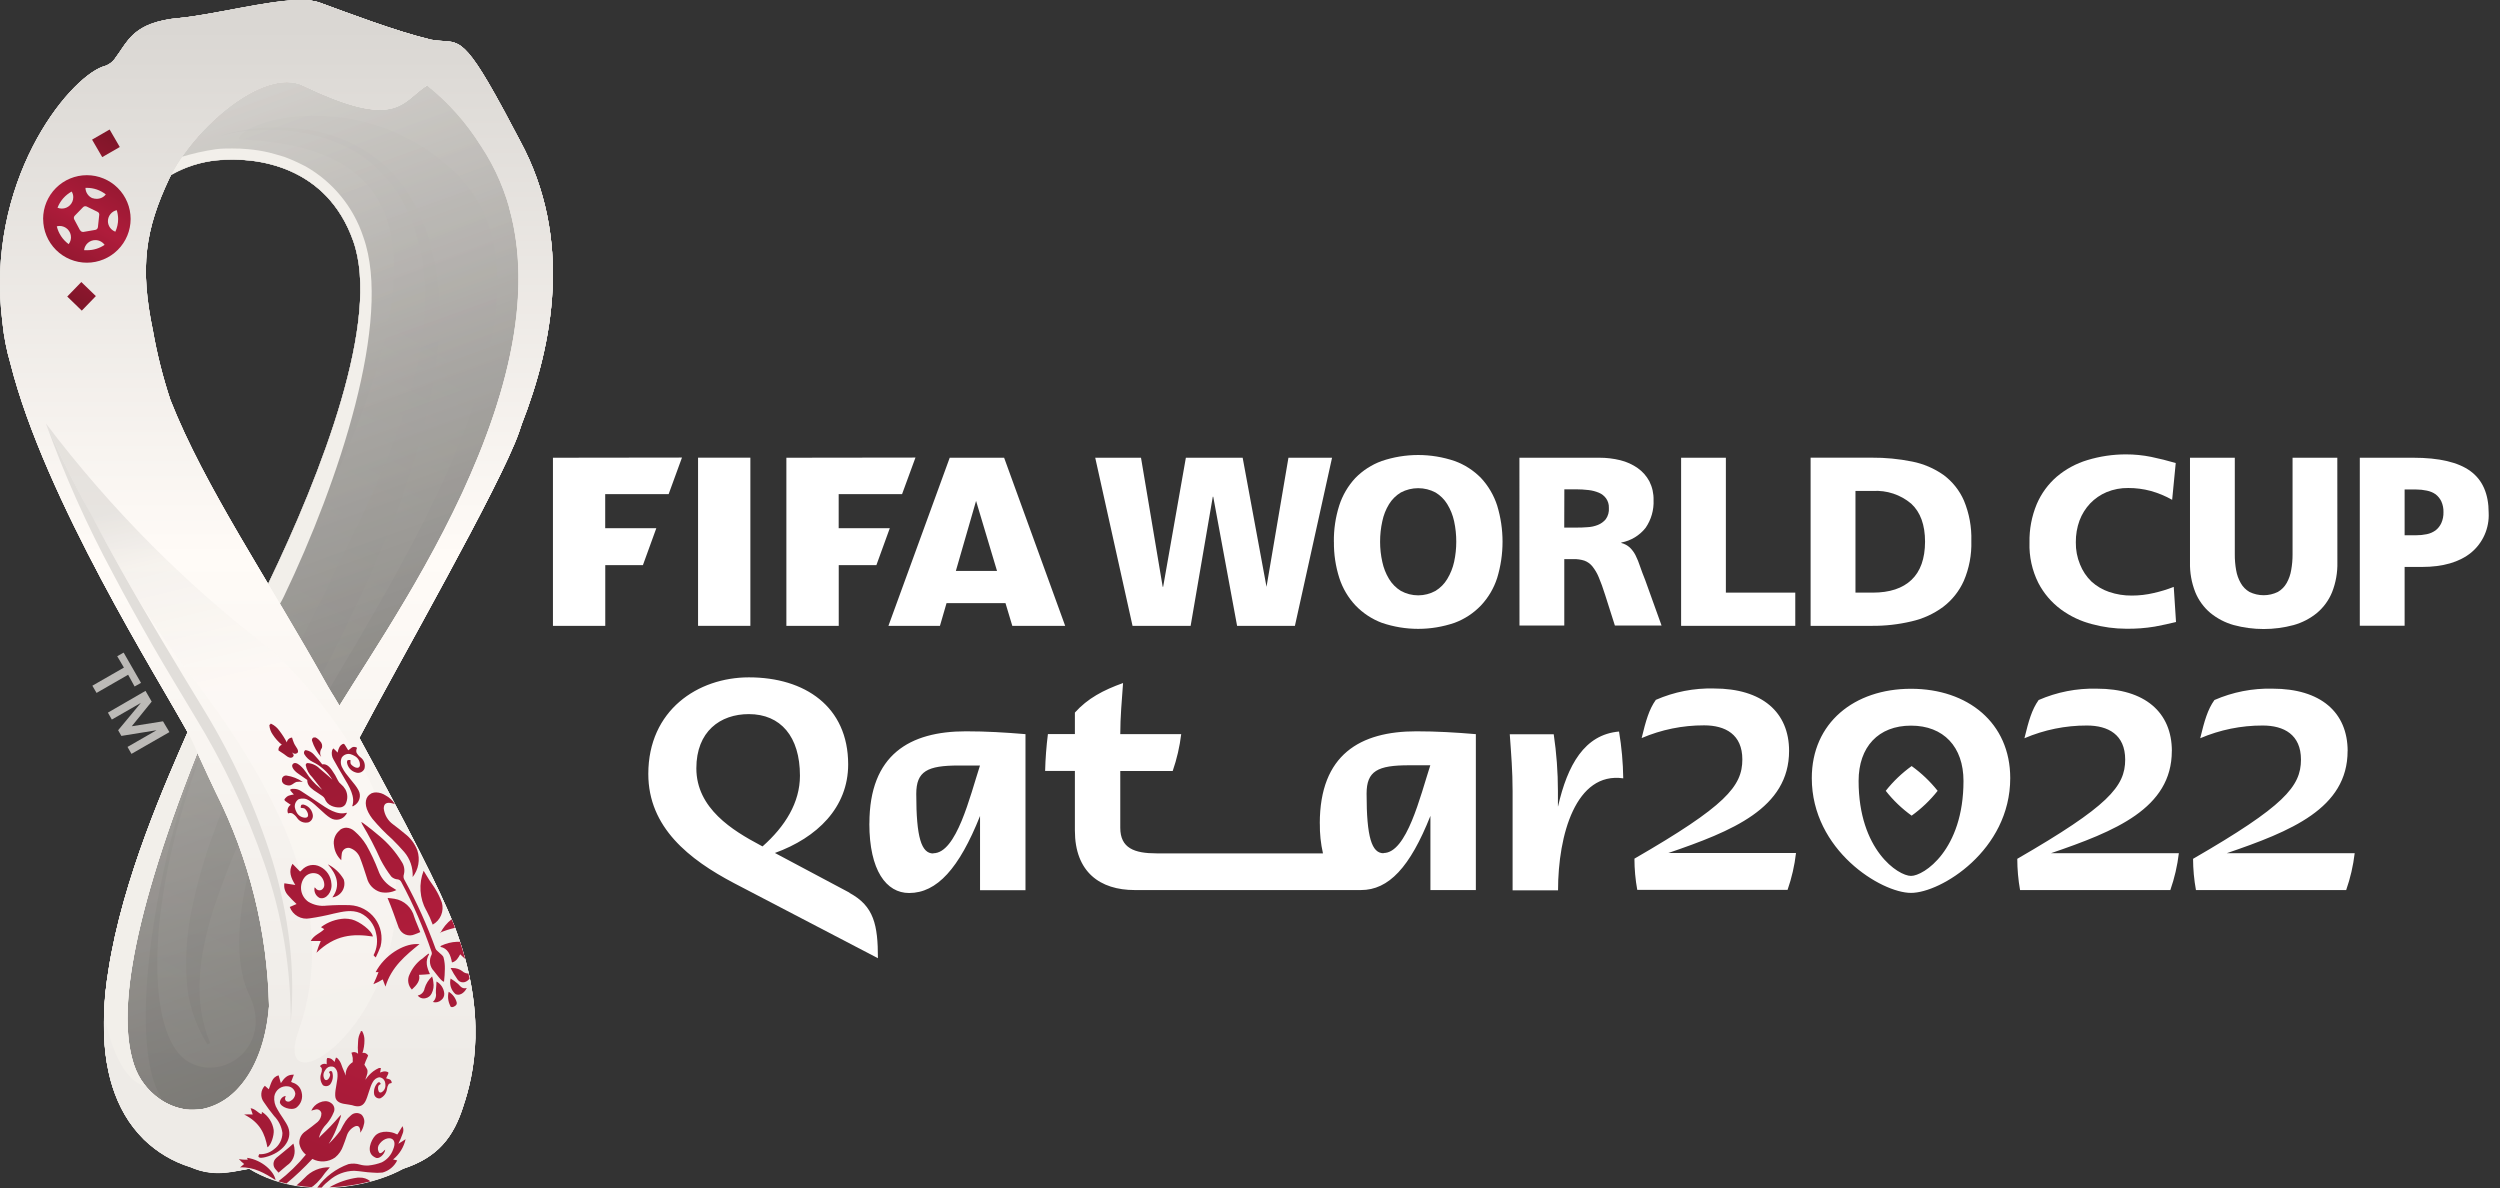 <svg width="202" height="96" viewBox="0 0 202 96" fill="none" xmlns="http://www.w3.org/2000/svg">
<rect x="0" y="0" width="202" height="96" fill="#333333" stroke="none"/>
<path d="M21.674 47.196C18.521 41.909 15.602 37.013 13.767 32.314C13.162 30.489 12.691 28.622 12.358 26.729C11.284 21.571 11.725 18.556 13.693 14.389L13.822 14.123C14.961 13.479 16.223 13.079 17.525 12.948C20.82 12.622 26.41 13.458 28.539 19.474C30.797 25.829 25.978 38.22 21.655 47.196M42.012 11.361C41.796 10.947 40.998 9.451 40.727 8.937C40.672 8.846 40.64 8.781 40.631 8.768C37.171 2.38 37.038 3.591 34.876 3.215L34.633 3.16C32.146 2.582 27.896 0.971 25.817 0.209C23.739 -0.553 18.016 1.127 14.382 1.471C13.623 1.531 12.875 1.695 12.161 1.958C10.486 2.605 10.068 3.711 9.375 4.619C9.137 5.007 8.757 5.286 8.315 5.395H8.292C5.456 6.427 -1.244 14.688 0.202 26.087C0.315 27.199 0.53 28.299 0.844 29.372C3.598 40.317 12.881 54.997 15.157 59.164C13.482 63.023 9.903 70.948 8.76 78.415C8.57 79.541 8.456 80.678 8.421 81.82C8.269 85.615 8.98 89.089 11.174 91.581L11.633 92.067C12.702 93.101 14.001 93.866 15.423 94.302C17.309 95.114 18.75 94.66 20.141 94.426C20.749 94.792 21.395 95.09 22.068 95.316C26.047 96.693 30.494 95.591 32.577 94.426C35.376 93.508 36.648 91.874 37.446 89.332C38.249 86.927 39.465 82.035 36.712 74.803C35.464 71.678 32.944 66.791 29.062 59.66L29.039 59.618C32.123 53.744 40.456 39.179 41.939 34.92C42.021 34.696 42.09 34.461 42.159 34.264C44.678 27.84 46.321 19.295 42.012 11.361Z" fill="white"/>
<path d="M19.31 66.937C18.392 65.203 16.447 61.43 16.025 60.513C11.436 69.411 10.334 79.295 10.261 82.168C10.307 84.375 10.261 87.725 13.381 89.148C17.511 83.508 10.261 75.078 19.31 66.914" fill="#ACA9A6"/>
<path d="M29.796 37.256C30.865 31.946 33.527 27.421 30.145 20.047C27.359 13.976 22.564 11.787 17.525 12.948C20.82 12.622 26.414 13.457 28.539 19.473C30.792 25.829 25.978 38.219 21.655 47.195C21.559 47.407 21.449 47.618 21.348 47.824C23.463 51.468 25.18 54.611 27.231 58.282C27.231 58.282 29.984 53.827 31.141 51.807C28.787 46.36 29.126 40.541 29.796 37.237" fill="#ACA9A6"/>
<path d="M42.884 19.946C42.884 19.762 42.884 19.579 42.884 19.4V19.372C42.884 19.29 42.884 19.221 42.884 19.143C42.856 18.349 42.801 17.661 42.723 17.092C42.666 16.662 42.577 16.237 42.457 15.82C42.058 14.623 41.081 13.191 40.002 11.819C38.481 9.963 36.838 8.21 35.083 6.574C34.905 6.653 34.732 6.742 34.564 6.84C32.27 8.217 32.329 10.052 24.386 6.266C23.183 5.693 21.306 6.055 20.256 6.124C28.286 12.09 37.102 11.833 42.879 19.946" fill="#BCBAB7"/>
<path d="M36.712 42.4C37.019 41.941 37.294 41.482 37.542 41.115C37.841 40.629 38.121 40.133 38.387 39.628C38.511 39.399 38.63 39.169 38.745 38.935C42.003 32.373 42.921 24.709 42.875 19.946C38.795 8.07 26.878 13.365 23.059 5.968L20.077 6.142C20.265 6.381 20.457 6.601 20.66 6.854C22.174 8.579 25.707 12.085 29.53 12.98C33.353 13.875 36.542 14.434 39.759 19.226C42.976 24.016 39.557 30.78 36.547 37.421C35.335 40.064 35.22 42.726 35.046 45.351C35.532 44.671 35.642 43.887 36.221 43.102C36.391 42.873 36.556 42.643 36.721 42.4" fill="#CCC9C6"/>
<path d="M39.763 19.225C36.551 14.425 33.339 13.87 29.53 12.975C25.721 12.08 22.174 8.574 20.65 6.849C20.448 6.615 20.256 6.39 20.067 6.142C17.438 6.399 15.336 8.506 13.914 11.521C13.407 12.612 12.998 13.747 12.693 14.912C14.075 13.795 15.756 13.111 17.525 12.948C22.573 11.8 27.359 13.976 30.145 20.051C33.527 27.421 30.865 31.951 29.796 37.251C29.126 40.56 28.787 46.379 31.136 51.826C32.279 49.575 33.586 47.41 35.046 45.35C35.22 42.721 35.34 40.064 36.542 37.416C39.557 30.78 42.967 24.016 39.754 19.225" fill="#BBB8B5"/>
<path d="M20.26 6.124C20.196 6.124 20.136 6.124 20.077 6.124C17.438 6.399 15.336 8.501 13.914 11.521C13.405 12.611 12.996 13.747 12.693 14.912C13.043 14.613 13.421 14.349 13.822 14.123C14.961 13.478 16.223 13.078 17.525 12.948C20.82 12.622 26.414 13.457 28.539 19.469C30.797 25.829 25.983 38.215 21.655 47.195C23.753 50.834 25.037 53.161 27.41 57.02C27.41 57.02 37.698 41.367 37.813 41.133C41.071 34.571 42.889 26.517 42.402 20.065C41.627 9.722 35.165 6.652 35.06 6.574C34.881 6.653 34.706 6.742 34.537 6.84C32.242 8.216 32.192 10.396 24.248 6.597C23.315 6.219 22.312 6.045 21.306 6.087C20.912 6.087 20.545 6.087 20.237 6.124" fill="url(#paint0_linear_178_6981)"/>
<path d="M16.938 59.604C13.381 64.56 7.925 91.066 15.859 90.135C28.319 88.391 18.59 62.981 16.938 59.604Z" fill="#9A9794"/>
<path d="M20.26 6.124C20.196 6.124 20.136 6.124 20.077 6.124C17.438 6.399 15.336 8.501 13.914 11.521C13.405 12.612 12.996 13.747 12.693 14.912C13.043 14.613 13.421 14.349 13.822 14.123C14.961 13.478 16.223 13.078 17.525 12.948C20.82 12.622 26.414 13.457 28.539 19.469C30.797 25.829 25.983 38.215 21.655 47.195C23.753 50.834 25.556 54.538 27.621 58.255C27.621 58.255 38.635 39.169 38.745 38.935C42.008 32.368 43.412 24.682 42.875 19.946C42.338 15.146 41.397 13.411 40.218 11.635C39.805 11.016 35.17 6.652 35.083 6.587C34.904 6.667 34.729 6.756 34.559 6.854C32.265 8.23 32.215 10.41 24.271 6.61C23.338 6.233 22.335 6.059 21.329 6.101C20.935 6.101 20.568 6.101 20.26 6.138" fill="url(#paint1_linear_178_6981)"/>
<g opacity="0.28">
<path d="M25.239 9.35C21.853 9.382 19.375 10.488 19.274 11.273C35.092 11.791 36.363 22.86 20.898 50.825C15.07 61.43 12.739 71.177 12.711 77.726V77.974C12.711 82.104 13.68 84.917 15.24 85.802C15.749 86.094 16.324 86.252 16.91 86.261H17.011C19.457 86.225 21.72 83.659 20.132 80.374C18.159 76.294 19.824 67.873 24.881 58.672C29.929 49.467 47.592 24.172 36.721 13.893C33.722 11.018 29.738 9.394 25.584 9.355H25.239V9.35Z" fill="url(#paint2_linear_178_6981)"/>
</g>
<g opacity="0.33">
<path d="M17.897 10.933C18.793 10.655 19.716 10.472 20.65 10.387C21.585 10.288 22.526 10.27 23.463 10.332C25.366 10.434 27.223 10.944 28.91 11.828C30.598 12.753 32.02 14.097 33.041 15.729C33.546 16.546 33.972 17.409 34.312 18.308C34.638 19.205 34.899 20.126 35.092 21.061C35.863 24.829 35.51 28.734 34.729 32.446C33.902 36.153 32.745 39.779 31.274 43.281C29.856 46.782 28.199 50.164 26.52 53.501L23.959 58.48L21.453 63.45C19.781 66.722 18.359 70.117 17.199 73.605C16.928 74.475 16.701 75.359 16.52 76.253C16.326 77.135 16.201 78.031 16.149 78.933C16.007 80.755 16.291 82.585 16.979 84.279L16.764 84.394C15.731 82.753 15.146 80.87 15.066 78.933C14.966 77.004 15.132 75.071 15.557 73.187C15.951 71.318 16.474 69.478 17.121 67.681C17.745 65.886 18.471 64.138 19.223 62.408C22.252 55.524 25.822 48.948 28.984 42.267C29.764 40.592 30.54 38.917 31.228 37.219C31.929 35.523 32.542 33.792 33.064 32.033C34.105 28.532 34.697 24.842 34.16 21.226C34.026 20.325 33.817 19.436 33.536 18.569C33.246 17.708 32.877 16.876 32.435 16.082C31.525 14.496 30.223 13.17 28.654 12.232C27.057 11.316 25.282 10.753 23.45 10.58C22.52 10.481 21.584 10.461 20.65 10.52C19.72 10.569 18.797 10.715 17.897 10.956V10.933Z" fill="#797775"/>
</g>
<g opacity="0.55">
<path d="M8.563 80.071C8.563 85.513 11.087 88.694 13.097 89.983C13.978 90.467 14.969 90.717 15.974 90.708H16.277C16.75 90.701 17.221 90.642 17.681 90.534C20.779 89.777 23.128 86.67 23.188 80.897V80.479C23.116 77.711 22.707 74.961 21.967 72.293C21.692 71.237 19.489 66.465 19.053 65.62C18.136 63.89 16.089 59.82 15.667 58.92C12.073 67.043 8.646 77.207 8.572 80.085" fill="url(#paint3_linear_178_6981)"/>
</g>
<g opacity="0.44">
<path d="M13.914 11.521C13.405 12.612 12.996 13.747 12.693 14.912C13.043 14.613 13.421 14.349 13.822 14.123C14.962 13.478 16.223 13.078 17.525 12.948C20.82 12.622 26.414 13.457 28.539 19.469C30.792 25.829 25.978 38.215 21.655 47.195C23.753 50.834 25.689 54.212 27.74 57.911C27.74 57.911 38.639 39.169 38.749 38.935C42.012 32.373 45.064 20.065 39.988 11.814C38.746 9.88 37.24 8.129 35.514 6.61C35.187 6.644 34.866 6.721 34.56 6.84C32.265 8.216 33.068 9.322 24.973 5.858C24.32 5.58 23.617 5.44 22.908 5.445C19.168 5.445 15.107 8.983 13.914 11.521Z" fill="url(#paint4_linear_178_6981)"/>
</g>
<g opacity="0.44">
<path d="M22.945 6.023C20.311 6.023 17.365 8.189 16.263 9.423C14.988 10.855 13.051 13.7 12.716 14.93C14.099 13.815 15.779 13.132 17.548 12.966C20.843 12.64 26.432 13.475 28.562 19.487C30.815 25.847 26.001 38.233 21.678 47.214C21.577 47.425 21.472 47.636 21.371 47.842C20.939 48.613 15.841 58.397 15.662 58.925C12.514 68.006 9.472 77.308 9.398 80.186C9.398 85.109 11.142 90.635 16.038 90.713H16.245C16.729 90.704 17.212 90.65 17.686 90.552C22.344 89.602 23.5 81.989 22.802 78.07C22.802 78.07 21.297 71.696 21.229 71.567C21.229 71.567 30.475 53.019 31.141 51.835C31.958 50.398 38.644 39.178 38.754 38.944C42.017 32.382 43.201 24.718 42.884 19.955C42.774 18.285 41.085 13.2 39.988 11.823C37.845 9.125 34.739 6.739 34.559 6.84C32.265 8.216 32.637 9.341 24.386 6.266C23.945 6.103 23.479 6.021 23.009 6.023H22.945Z" fill="url(#paint5_linear_178_6981)"/>
</g>
<path d="M17.438 12.057C16.479 12.198 15.533 12.411 14.607 12.695L14.116 13.448L13.822 14.123C14.961 13.478 16.223 13.078 17.525 12.948C20.82 12.622 26.414 13.457 28.539 19.469C30.797 25.829 25.983 38.219 21.655 47.195C21.564 47.388 21.467 47.581 21.371 47.778C22.068 48.361 22.614 48.806 22.614 48.806C22.743 48.59 22.825 48.411 22.94 48.191C27.382 38.931 31.733 25.815 29.365 19.175C28.574 16.742 26.901 14.694 24.675 13.434C24.537 13.356 23.697 12.952 23.404 12.842C23.266 12.783 23.124 12.727 22.982 12.677C22.701 12.585 21.843 12.347 21.701 12.315C21.154 12.189 20.599 12.102 20.04 12.053C19.618 12.012 19.186 11.998 18.76 11.998C18.301 11.998 17.869 11.998 17.438 12.057Z" fill="url(#paint6_linear_178_6981)"/>
<path d="M27.428 57.021C27.084 56.443 26.878 56.103 26.878 56.103L26.497 55.465C21.706 46.87 16.552 39.372 13.767 32.314C13.165 30.49 12.696 28.625 12.363 26.734C11.284 21.571 11.725 18.556 13.693 14.394C15.602 10.383 21.302 5.381 24.5 6.914C31.384 10.213 32.302 8.621 33.981 7.262C34.063 7.206 34.141 7.144 34.215 7.079L34.5 6.891C52.585 20.795 33.197 47.664 27.428 57.021ZM16.392 89.603C15.937 89.676 15.474 89.69 15.015 89.644C14.246 89.533 13.515 89.24 12.881 88.79C11.917 88.118 11.196 87.152 10.825 86.037C9.701 82.673 9.94 75.978 15.947 60.825C16.571 62.202 17.158 63.468 17.42 63.996C20.136 69.38 21.61 75.305 21.733 81.333C21.357 86.184 19.021 89.135 16.383 89.617M42.012 11.356L40.727 8.937L40.631 8.768C37.171 2.38 37.038 3.596 34.876 3.215C34.798 3.215 34.715 3.178 34.633 3.155C32.146 2.586 27.892 0.971 25.817 0.209C23.743 -0.553 18.016 1.127 14.382 1.471C13.624 1.524 12.877 1.678 12.161 1.93C10.486 2.582 10.068 3.688 9.375 4.592C9.258 4.786 9.104 4.954 8.921 5.088C8.738 5.222 8.531 5.318 8.31 5.372C5.456 6.427 -1.244 14.688 0.202 26.087C0.314 27.199 0.527 28.299 0.84 29.372C3.593 40.317 12.881 54.997 15.157 59.159C13.482 63.023 9.903 70.948 8.76 78.433C8.57 79.561 8.457 80.7 8.421 81.843C8.265 85.638 8.976 89.112 11.174 91.603L11.633 92.09C12.7 93.125 13.998 93.892 15.419 94.329C17.305 95.142 18.746 94.683 20.132 94.444C20.741 94.822 21.39 95.129 22.068 95.362C26.042 96.739 30.489 95.633 32.572 94.444C35.372 93.526 36.643 91.897 37.441 89.355C38.249 86.927 39.465 82.035 36.712 74.803C35.454 71.674 32.94 66.782 29.057 59.66L29.034 59.618C32.123 53.744 40.456 39.179 41.939 34.92C42.021 34.7 42.09 34.461 42.159 34.264C44.678 27.84 46.321 19.29 42.012 11.356Z" fill="#EFECE8"/>
<path d="M34.518 45.8C34.257 46.223 33.6 47.223 32.761 48.453C30.691 51.954 28.722 54.919 27.433 57.016C27.85 57.695 28.809 59.223 29.19 59.948C29.14 59.856 29.089 59.769 29.039 59.673L29.016 59.632C29.213 59.255 29.438 58.842 29.677 58.397C29.677 56.029 33.711 47.641 34.518 45.8Z" fill="#DAD7D3"/>
<path d="M25.79 1.774C24.262 0.957 22.316 1.021 20.457 1.347C19.889 1.443 18.535 1.705 18.535 1.705C18.535 1.705 21.288 2.379 23.463 3.15C24.872 3.673 27.235 4.591 30.085 3.1L30.14 2.981C28.626 2.862 27.149 2.452 25.79 1.774Z" fill="#BBB8B5"/>
<path d="M16.873 2.421C16.34 2.618 15.819 2.846 15.313 3.104C10.169 5.968 8.719 8.776 8.467 9.006C8.32 9.997 8.095 10.759 7.985 11.966C8.935 12.457 13.546 11.557 16.612 9.143C16.991 8.838 17.391 8.532 17.81 8.226C17.97 8.097 18.117 8.024 18.241 7.927C18.241 7.927 18.282 7.882 18.301 7.877C20.054 6.317 22.114 2.476 24.046 3.426C24.198 3.504 24.354 3.572 24.505 3.637L23.817 3.247C22.468 2.458 20.945 2.018 19.384 1.966C18.528 1.971 17.68 2.126 16.878 2.425" fill="url(#paint7_linear_178_6981)"/>
<path d="M9.274 5.605C9.027 6.196 8.844 6.811 8.728 7.441C8.636 7.9 8.549 8.451 8.466 9.015C11.711 4.986 14.974 3.265 15.313 3.104C15.922 2.723 16.55 2.372 17.195 2.053C13.68 3.003 11.716 4.44 9.637 5.073C9.501 5.235 9.386 5.414 9.297 5.605" fill="#F6F2EE"/>
<path d="M26.492 7C21.109 3.99 18.356 7.803 18.356 7.803C18.356 7.803 18.319 7.859 18.305 7.868C16.396 9.575 14.487 11.957 13.693 14.375C15.602 10.383 21.302 5.376 24.5 6.913C32.068 10.557 32.449 8.262 34.5 6.886C32.999 7.803 31.746 9.947 26.492 6.996" fill="#EBE7E3"/>
<path d="M33.958 7.156C30.429 8.634 28.048 5.743 24.487 3.637C24.335 3.572 24.184 3.504 24.028 3.426C21.568 2.191 17.406 8.721 17.438 8.721C18.213 8.138 21.109 3.99 26.497 7C31.76 9.951 32.545 8.262 33.958 7.267L34.5 6.886C34.321 6.965 34.146 7.054 33.977 7.152" fill="#FFFBF7"/>
<path d="M16.612 9.143C13.542 11.475 8.935 12.457 7.985 11.966C7.567 16.555 6.562 22.52 7.585 29.271C8.044 32.212 8.627 35.342 9.123 38.449C7.865 28.546 7.599 16.669 16.612 9.143Z" fill="#EFECE8"/>
<path d="M12.161 1.952C10.486 2.609 10.068 3.71 9.375 4.614C9.258 4.808 9.104 4.977 8.921 5.111C8.738 5.245 8.531 5.341 8.31 5.394C8.567 5.339 8.87 5.27 9.228 5.183C10.143 4.931 11.033 4.599 11.89 4.192C12.739 3.816 13.726 3.389 14.946 2.884C15.634 2.604 17.089 2.076 17.856 1.865C18.622 1.654 20.65 1.315 20.747 1.292L21.775 1.154C21.701 1.154 13.23 1.64 12.138 1.952" fill="#EFECE8"/>
<path d="M21.568 1.168C21.384 1.168 13.235 1.627 12.165 1.957C10.49 2.609 10.073 3.71 9.38 4.614C9.264 4.808 9.11 4.977 8.928 5.111C8.746 5.245 8.539 5.341 8.32 5.394C8.572 5.344 8.875 5.27 9.237 5.183C10.152 4.931 11.042 4.599 11.899 4.192C12.748 3.816 13.735 3.393 14.955 2.884C15.639 2.604 17.098 2.072 17.86 1.865C18.64 1.659 20.581 1.319 20.77 1.292L21.797 1.154C21.724 1.154 21.655 1.154 21.586 1.154" fill="url(#paint8_linear_178_6981)"/>
<path d="M33.766 92.342C33.683 92.516 33.614 92.668 33.532 92.824C33.254 93.377 32.937 93.909 32.582 94.416C35.395 93.498 36.652 91.892 37.451 89.322C34.472 92.447 33.779 92.342 33.779 92.342" fill="#D2CFCB"/>
<path d="M27.231 93.2C24.991 92.218 23.193 94.118 22.068 95.311C26.042 96.688 30.489 95.577 32.577 94.393C32.934 93.888 33.253 93.357 33.532 92.805C32.352 94.76 29.401 94.132 27.231 93.182" fill="#DEDBD7"/>
<path d="M20.347 89.864C21.481 87.633 22.082 83.586 21.724 81.319C21.343 86.151 19.007 89.12 16.378 89.602C15.923 89.676 15.46 89.69 15.001 89.644C14.231 89.533 13.498 89.24 12.863 88.79C12.748 88.712 12.638 88.625 12.528 88.537C11.522 88.229 10.615 87.662 9.896 86.894C9.177 86.126 8.672 85.183 8.43 84.16V84.1C8.43 84.435 8.48 84.775 8.522 85.105V85.178C8.64 86.158 8.86 87.122 9.178 88.056C11.385 92.062 17.75 94.939 20.338 89.864" fill="#EBE7E3"/>
<path d="M16.392 89.603C15.937 89.676 15.474 89.69 15.015 89.644C14.246 89.532 13.515 89.24 12.881 88.79C12.354 88.424 11.896 87.965 11.532 87.436C9.696 85.555 8.714 82.205 8.554 79.929V79.851C8.474 80.503 8.428 81.158 8.416 81.815C8.354 83.143 8.423 84.474 8.623 85.789V85.862C10.633 89.685 16.208 93.494 19.921 87.06C19.528 87.699 19.012 88.252 18.403 88.689C17.794 89.126 17.104 89.436 16.373 89.603" fill="#F2EFEA"/>
<path d="M40.631 8.767C37.171 2.379 37.038 3.591 34.876 3.215C31.935 3.371 28.644 5.426 24.514 3.641C30.315 7.115 35.207 -0.388 40.713 8.914L40.787 9.052C40.759 9.01 40.745 8.974 40.723 8.942L40.631 8.767Z" fill="#E7E4E0"/>
<path d="M34.5 6.886L34.605 6.821C35.909 5.968 38.456 5.509 40.727 8.937C37.391 3.288 34.303 3.806 31.058 4.348C28.952 4.687 26.795 5.027 24.5 3.655C27.713 5.738 31.384 8.827 34.5 6.909" fill="url(#paint9_linear_178_6981)"/>
<path d="M15.419 94.292C16.896 93.342 18.157 92.091 19.118 90.621C16.364 93.159 10.399 92.337 8.618 85.743C8.895 87.891 9.784 89.914 11.179 91.571L11.637 92.057C12.704 93.093 14.002 93.859 15.423 94.292" fill="#CCC9C6"/>
<path d="M25.817 0.209C23.674 -0.576 18.016 1.127 14.382 1.471C13.624 1.524 12.877 1.678 12.161 1.93C14.318 1.471 14.455 1.93 20.783 1.223C20.816 1.223 21.614 1.14 21.816 1.131C23.234 1.035 24.634 1.131 25.79 1.751C27.07 2.436 28.474 2.86 29.92 2.999C31.558 3.173 33.132 3.054 34.615 3.132C32.146 2.581 27.896 0.971 25.817 0.209Z" fill="#F2EFEA"/>
<path d="M24.161 0.002C21.499 0.039 17.3 1.182 14.382 1.466C13.622 1.527 12.875 1.692 12.161 1.957C14.34 1.498 14.561 1.957 20.788 1.246C20.816 1.246 21.614 1.163 21.816 1.149C23.238 1.058 24.634 1.149 25.79 1.774C27.07 2.46 28.474 2.883 29.92 3.017C30.875 3.109 31.834 3.144 32.793 3.123C33.412 3.123 34.013 3.123 34.628 3.15C32.146 2.581 27.892 0.97 25.817 0.209C25.373 0.066 24.908 -0.002 24.441 0.007H24.161V0.002Z" fill="url(#paint10_linear_178_6981)"/>
<path d="M29.925 3.022L29.75 3.109C27.396 4.38 25.221 3.788 23.812 3.247C24.046 3.371 24.271 3.504 24.5 3.637C28.631 5.422 31.921 3.366 34.862 3.205L34.619 3.15C33.114 3.077 31.563 3.196 29.925 3.022Z" fill="#EBE7E3"/>
<path d="M34.518 75.101C31.843 63.298 26.024 55.616 20.903 49.325C17.034 44.601 14.357 39.017 13.097 33.043C13.202 34.236 13.303 35.489 13.381 36.764C14.373 44.001 17.052 52.596 25.01 62.325C32.224 71.159 33.729 72.366 34.518 75.124" fill="#FFFBF7"/>
<path d="M40.842 9.18L40.924 9.373L41.443 10.594C41.869 11.579 42.062 12.649 42.008 13.721C41.954 14.793 41.654 15.838 41.131 16.775C43.063 23.622 41.039 31.46 37.919 38.563C36.542 41.684 36.602 44.474 36.207 46.447C36.206 46.438 36.206 46.429 36.207 46.42C38.823 41.606 41.209 37.017 41.939 34.924C42.021 34.7 42.09 34.465 42.159 34.264C44.678 27.839 46.321 19.294 42.012 11.36L40.842 9.18Z" fill="#EBE7E3"/>
<path d="M34.5 6.886C36.221 8.263 37.695 9.924 38.859 11.796C38.478 9.075 37.79 6.372 35.514 6.601C35.231 6.628 34.953 6.694 34.688 6.798C34.688 6.798 34.651 6.766 34.5 6.886Z" fill="#DEDBD7"/>
<path d="M41.521 10.557C40.877 9.593 40.17 8.674 39.405 7.803C39.011 7.367 38.531 7.017 37.996 6.773C37.461 6.529 36.882 6.397 36.294 6.385C35.71 6.379 35.135 6.53 34.628 6.821C34.584 6.846 34.541 6.874 34.5 6.904C37.758 5.986 38.382 9.12 38.864 11.814C39.885 13.348 40.66 15.033 41.158 16.807C41.641 15.845 41.922 14.794 41.984 13.719C42.047 12.645 41.889 11.569 41.521 10.557Z" fill="#CCC9C6"/>
<path d="M22.068 95.306C23.482 94.15 24.647 92.888 26.139 92.938C25.065 92.892 21.059 93.755 20.132 94.416C20.743 94.781 21.393 95.08 22.068 95.306Z" fill="#D2CFCB"/>
<path d="M35.757 83.104C35.713 82.015 35.589 80.931 35.386 79.86C35.031 77.834 34.248 75.906 33.091 74.206C28.915 68.314 18.906 57.452 16.309 48.994C17.062 54.294 15.777 60.673 17.901 63.807C18.623 64.725 19.32 65.643 19.989 66.561C25.083 72.641 31.003 76.166 30.829 84.793C30.728 89.382 29.19 90.993 26.942 93.099C27.029 93.131 27.121 93.163 27.212 93.204C29.383 94.15 32.338 94.783 33.513 92.828C35.147 89.859 35.918 86.493 35.739 83.109" fill="#EFECE8"/>
<path d="M31.237 85.518C32.582 74.427 26.189 68.484 20.077 61.49C19.37 60.705 17.323 59.81 18.131 61.651C21.577 67.066 23.872 72.32 24.418 74.5C27.63 87.4 24.101 91.479 20.132 94.412C21.049 93.751 25.069 92.888 26.139 92.934C26.419 92.946 26.695 92.998 26.96 93.09C28.796 91.374 30.062 90.474 30.783 87.744C30.884 87.363 30.976 86.941 31.067 86.477C31.127 86.174 31.196 85.858 31.237 85.513" fill="#E7E4E0"/>
<path d="M26.529 77.409C24.338 68.944 20.503 60.992 15.244 54.005C15.148 54.299 14.597 56.052 14.139 57.355C14.552 58.076 14.9 58.681 15.157 59.15C15.479 59.774 15.69 60.21 15.951 60.811C16.58 62.188 17.167 63.454 17.424 63.982C20.143 69.365 21.619 75.29 21.742 81.319C21.999 86.151 19.581 91.69 15.419 94.292C17.309 95.109 18.746 94.65 20.136 94.416C23.523 93.182 29.746 90.286 26.529 77.409Z" fill="#F2EFEA"/>
<path d="M5.364 8.978C1.161 14.724 0.124 24.039 1.803 28.986C3.946 35.305 4.91 38.435 10.21 46.883C10.697 47.659 7.457 34.727 6.755 31.584C6.108 28.715 4.13 16.981 8.297 7.689C8.691 6.791 9.139 5.918 9.637 5.073C7.945 6.039 6.493 7.374 5.387 8.978" fill="url(#paint11_linear_178_6981)"/>
<path d="M18.631 6.138C16.73 7.091 15.034 8.407 13.638 10.011C12.242 11.577 11.138 13.382 10.38 15.338C8.857 19.244 8.742 23.562 9.407 27.692C10.073 31.822 11.537 35.883 12.39 40.124C12.841 42.244 13.045 44.409 12.996 46.576C12.923 48.732 12.546 50.867 11.876 52.918C12.31 50.833 12.495 48.704 12.427 46.576C12.34 44.465 12.032 42.368 11.509 40.321C11.013 38.265 10.376 36.255 9.761 34.176C9.126 32.109 8.625 30.003 8.26 27.871C7.915 25.715 7.82 23.527 7.975 21.35C8.07 20.259 8.244 19.176 8.499 18.11C8.75 17.043 9.101 16.001 9.545 14.999C10.413 12.989 11.659 11.165 13.216 9.625C14.743 8.085 16.586 6.895 18.617 6.138" fill="#CCC9C6"/>
<path d="M14.262 57.19C14.688 56.053 14.968 54.868 15.098 53.661C15.208 52.451 15.223 51.234 15.143 50.022C15.015 47.604 14.643 45.199 14.281 42.794C13.918 40.39 13.524 37.999 13.198 35.585C12.872 33.171 12.739 30.753 12.509 28.325L14.712 42.739C15.112 45.15 15.373 47.582 15.492 50.022C15.534 51.248 15.478 52.476 15.322 53.693C15.133 54.904 14.776 56.083 14.262 57.195" fill="#CCC9C6"/>
<path d="M8.209 7.886C7.73 9.413 7.329 10.963 7.007 12.53C6.674 14.091 6.429 15.669 6.273 17.257C5.947 20.43 5.947 23.628 6.273 26.802C6.647 29.972 7.261 33.109 8.109 36.186C8.499 37.742 8.925 39.288 9.279 40.853C9.666 42.416 9.868 44.02 9.88 45.63C9.767 44.033 9.479 42.453 9.022 40.918C8.609 39.371 8.145 37.838 7.705 36.297C6.776 33.214 6.111 30.057 5.718 26.861C5.553 25.256 5.483 23.643 5.507 22.029C5.518 20.418 5.624 18.809 5.823 17.211C6.031 15.614 6.33 14.029 6.718 12.466C7.117 10.907 7.612 9.374 8.2 7.877" fill="#CCC9C6"/>
<path d="M5.208 9.203C4.527 10.547 4 11.963 3.634 13.425C3.256 14.877 2.962 16.349 2.753 17.835C2.352 20.806 2.306 23.815 2.615 26.797C2.905 29.772 3.65 32.685 4.823 35.434C5.429 36.81 6.117 38.137 6.791 39.468C7.466 40.798 8.223 42.102 8.939 43.437C8.457 42.854 8.021 42.248 7.562 41.633C7.104 41.019 6.732 40.385 6.342 39.724C5.952 39.064 5.598 38.403 5.254 37.728C4.91 37.054 4.589 36.374 4.277 35.672C3.103 32.859 2.367 29.883 2.092 26.848C1.821 23.825 1.932 20.78 2.423 17.785C2.659 16.29 2.999 14.813 3.442 13.365C3.859 11.911 4.452 10.514 5.208 9.203Z" fill="#DEDBD7"/>
<path d="M8.466 9.006C9.898 6.935 11.714 5.159 13.817 3.774C14.865 3.055 16.002 2.475 17.199 2.049C17.634 1.899 18.081 1.784 18.535 1.705C18.717 1.677 18.901 1.659 19.085 1.65C19.416 1.624 19.748 1.634 20.077 1.682C20.403 1.731 20.723 1.814 21.031 1.93C23.44 2.788 25.524 4.224 27.635 5.527C28.668 6.205 29.779 6.757 30.943 7.17C31.522 7.371 32.135 7.46 32.747 7.432C33.366 7.393 33.968 7.205 34.5 6.886C33.987 7.258 33.389 7.495 32.761 7.574C32.126 7.641 31.485 7.59 30.87 7.423C29.662 7.055 28.504 6.539 27.424 5.885C25.239 4.665 23.179 3.214 20.852 2.453C20.572 2.354 20.285 2.278 19.994 2.223C19.704 2.182 19.41 2.168 19.117 2.182C18.518 2.226 17.926 2.344 17.355 2.535C16.198 2.94 15.091 3.475 14.056 4.132C13.003 4.786 12.006 5.524 11.073 6.34C10.117 7.136 9.244 8.026 8.466 8.997" fill="#CCC9C6"/>
<path d="M34.5 6.886C35.013 6.463 35.645 6.209 36.308 6.161C36.982 6.122 37.654 6.265 38.254 6.574C39.293 7.097 40.152 7.918 40.722 8.932L40.865 9.194L40.956 9.373C41.626 10.513 42.019 11.794 42.104 13.113C42.192 14.407 41.858 15.695 41.154 16.784C41.713 15.646 41.94 14.374 41.81 13.113C41.681 11.858 41.282 10.646 40.64 9.561C40.029 8.482 39.151 7.58 38.088 6.941C37.547 6.628 36.937 6.452 36.312 6.427C35.678 6.418 35.053 6.576 34.5 6.886Z" fill="#BBB8B5"/>
<path d="M15.671 53.748C16.25 56.512 17.194 59.187 18.48 61.701C19.115 62.956 19.831 64.168 20.623 65.331L21.834 67.07L22.435 67.947C22.637 68.24 22.816 68.552 23.009 68.865C23.761 70.072 24.443 71.323 25.051 72.609C25.645 73.904 26.142 75.242 26.538 76.611C26.923 77.98 27.184 79.38 27.318 80.796C27.447 81.932 27.482 83.077 27.424 84.219C27.406 83.08 27.308 81.944 27.13 80.819C26.946 79.421 26.65 78.039 26.244 76.689C25.808 75.352 25.294 74.041 24.702 72.765C24.088 71.503 23.402 70.277 22.646 69.094C22.458 68.796 22.275 68.493 22.077 68.204L21.472 67.336C21.077 66.763 20.659 66.18 20.269 65.588C19.477 64.404 18.766 63.169 18.14 61.889C16.895 59.328 16.062 56.587 15.671 53.767" fill="#CCC9C6"/>
<path d="M14.886 46.126C15.133 48.031 15.563 49.907 16.171 51.729C16.742 53.559 17.434 55.35 18.241 57.089C19.818 60.577 21.973 63.773 24.615 66.542C25.285 67.208 25.992 67.919 26.62 68.635C27.252 69.373 27.831 70.153 28.355 70.971C29.414 72.612 30.22 74.404 30.746 76.285C31.604 79.425 31.76 82.715 31.205 85.922C31.099 86.532 30.966 87.142 30.81 87.757C31.197 85.876 31.363 83.955 31.306 82.035C31.262 80.122 30.964 78.224 30.42 76.39C29.863 74.556 29.045 72.811 27.993 71.209C27.473 70.406 26.898 69.639 26.272 68.915C25.648 68.19 24.964 67.538 24.28 66.845C21.614 64.029 19.461 60.767 17.92 57.208C17.142 55.44 16.483 53.622 15.947 51.766C15.686 50.848 15.46 49.912 15.267 48.957C15.059 48.018 14.925 47.064 14.868 46.103" fill="#D2CFCB"/>
<path d="M37.808 41.133C38.795 39.192 39.646 37.185 40.355 35.126C41.073 33.08 41.674 30.995 42.154 28.881C42.63 26.767 42.937 24.619 43.072 22.456C43.137 21.376 43.117 20.293 43.012 19.216L42.93 18.409L42.76 17.615L42.677 17.215C42.645 17.082 42.59 16.959 42.549 16.83L42.31 16.064C43.334 18.014 43.595 20.29 43.595 22.488C43.593 23.592 43.519 24.694 43.375 25.788C43.24 26.88 43.054 27.963 42.815 29.037C42.344 31.187 41.695 33.295 40.874 35.337C40.073 37.383 39.045 39.332 37.808 41.147" fill="#FFFBF7"/>
<path d="M13.969 40.358C13.891 39.991 13.845 39.784 13.845 39.784C13.845 39.784 13.886 39.986 13.969 40.358ZM13.689 56.58C13.895 56.938 14.065 57.222 14.244 57.544C14.327 57.69 14.423 57.846 14.506 58.002C21.623 70.443 32.779 79.52 26.51 89.341C25.94 90.324 25.227 91.218 24.395 91.993C24.772 91.657 25.224 91.417 25.714 91.294C26.204 91.171 26.717 91.168 27.208 91.286C28.043 91.406 28.773 91.525 29.59 90.419C29.915 89.964 30.183 89.471 30.388 88.951C30.546 88.562 30.677 88.163 30.783 87.757C30.783 87.757 34.206 92.374 37.547 89.019C38.671 85.275 39.121 79.63 34.123 73.495C28.451 66.51 24.895 65.804 20.306 57.943C16.676 51.725 14.496 42.712 13.969 40.358C14.501 42.9 16.424 53.124 13.689 56.58Z" fill="url(#paint12_linear_178_6981)"/>
<path d="M7.039 11.833C5.756 17.69 5.538 23.731 6.397 29.665C6.856 32.607 9.026 39.036 9.517 42.134C8.26 32.244 3.561 13.31 18.631 6.138C15.043 7.028 7.989 12.319 7.039 11.833Z" fill="url(#paint13_linear_178_6981)"/>
<path d="M24.161 0.002C21.499 0.039 17.3 1.182 14.382 1.466C13.622 1.527 12.875 1.692 12.161 1.957C10.486 2.609 10.068 3.71 9.375 4.614C9.259 4.808 9.106 4.977 8.924 5.111C8.742 5.245 8.535 5.341 8.315 5.394H8.288C5.456 6.427 -1.244 14.687 0.202 26.086C0.315 27.199 0.53 28.299 0.844 29.372C3.598 40.317 12.886 54.997 15.162 59.164C13.482 63.023 9.903 70.948 8.76 78.41C8.57 79.536 8.457 80.674 8.421 81.815C8.265 85.615 8.976 89.088 11.174 91.58C11.174 91.58 11.601 92.039 11.633 92.067C12.701 93.1 13.998 93.866 15.419 94.302C17.305 95.114 18.746 94.659 20.132 94.425C20.742 94.791 21.39 95.089 22.064 95.316C26.042 96.692 30.489 95.591 32.572 94.425C35.372 93.508 36.643 91.874 37.441 89.332C38.249 86.927 39.465 82.035 36.712 74.803C35.454 71.673 32.94 66.786 29.057 59.659L29.034 59.613C32.123 53.744 40.456 39.183 41.939 34.92C42.021 34.695 42.09 34.461 42.159 34.264C44.678 27.839 46.321 19.29 42.012 11.36C41.796 10.943 41.002 9.456 40.727 8.937L40.631 8.767C37.171 2.38 37.038 3.591 34.876 3.215C34.794 3.202 34.712 3.184 34.633 3.16C32.146 2.581 27.892 0.971 25.817 0.209C25.373 0.066 24.908 -0.002 24.441 0.007H24.161V0.002ZM26.878 56.117L26.497 55.479C21.706 46.874 16.552 39.371 13.767 32.313C13.162 30.49 12.691 28.625 12.358 26.733C11.284 21.571 11.725 18.556 13.693 14.393C15.602 10.383 21.302 5.381 24.5 6.909C28.02 8.598 29.952 8.992 31.233 8.836C32.458 8.685 33.068 8.019 33.88 7.349C34.05 7.203 34.463 6.918 34.5 6.89C36.221 8.267 37.697 9.926 38.864 11.796C48.505 26.357 32.582 48.646 27.428 57.021C27.079 56.442 26.878 56.103 26.878 56.103M15.024 89.644C14.256 89.53 13.525 89.238 12.89 88.79C11.926 88.118 11.205 87.152 10.834 86.037C9.71 82.668 9.949 75.978 15.951 60.83C16.58 62.206 17.172 63.468 17.424 63.996C20.143 69.379 21.619 75.304 21.742 81.333C21.366 86.179 19.03 89.134 16.392 89.616C16.111 89.662 15.827 89.684 15.543 89.685C15.368 89.685 15.194 89.685 15.024 89.657" fill="url(#paint14_linear_178_6981)"/>
<path d="M24.294 0.002C21.642 0.002 17.351 1.182 14.382 1.471C13.623 1.53 12.875 1.694 12.161 1.957C10.486 2.609 10.068 3.71 9.375 4.614C9.259 4.808 9.106 4.977 8.924 5.111C8.742 5.245 8.535 5.341 8.315 5.394H8.288C5.456 6.427 -1.244 14.687 0.202 26.086C0.315 27.199 0.53 28.298 0.844 29.372C3.598 40.316 12.886 54.997 15.162 59.163C13.482 63.023 9.903 70.948 8.76 78.41C8.57 79.537 8.457 80.676 8.421 81.819C8.265 85.614 8.976 89.088 11.174 91.58C11.174 91.58 11.601 92.039 11.633 92.067C12.701 93.1 13.998 93.866 15.419 94.301C17.305 95.114 18.746 94.659 20.132 94.425C20.742 94.79 21.39 95.089 22.064 95.316C23.385 95.759 24.772 95.976 26.166 95.958C28.398 95.957 30.599 95.432 32.591 94.425C35.39 93.507 36.661 91.874 37.46 89.331C38.249 86.927 39.465 82.035 36.712 74.803C35.454 71.673 32.94 66.786 29.057 59.659L29.034 59.613C32.123 53.744 40.456 39.183 41.939 34.92C42.021 34.695 42.09 34.461 42.159 34.264C44.678 27.839 46.321 19.29 42.012 11.36C41.796 10.947 41.002 9.456 40.727 8.937L40.631 8.767C37.171 2.379 37.038 3.591 34.876 3.214C34.794 3.202 34.712 3.184 34.633 3.159C32.146 2.581 27.892 0.97 25.817 0.209C25.334 0.056 24.828 -0.014 24.322 0.002H24.294ZM26.878 56.121L26.497 55.483C21.706 46.874 16.552 39.371 13.767 32.313C13.162 30.49 12.691 28.625 12.358 26.733C11.284 21.57 11.725 18.555 13.693 14.393C15.602 10.383 21.302 5.38 24.5 6.909C28.02 8.597 29.952 8.992 31.233 8.836C32.458 8.685 33.068 8.019 33.88 7.349C34.05 7.202 34.463 6.918 34.5 6.89C36.221 8.267 37.697 9.926 38.864 11.796C48.505 26.357 32.582 48.645 27.428 57.02C27.079 56.442 26.878 56.103 26.878 56.103M15.024 89.644C14.256 89.53 13.525 89.238 12.89 88.79C11.926 88.118 11.205 87.152 10.834 86.037C9.71 82.668 9.949 75.978 15.951 60.829C16.58 62.206 17.172 63.468 17.424 63.996C20.143 69.379 21.619 75.303 21.742 81.333C21.366 86.179 19.03 89.134 16.392 89.616C16.111 89.661 15.827 89.684 15.543 89.685C15.368 89.685 15.194 89.685 15.024 89.657" fill="url(#paint15_linear_178_6981)"/>
<path d="M23.491 82.71C23.524 78.301 22.8 73.919 21.352 69.755C19.916 65.601 18.033 61.616 15.735 57.869C14.611 55.974 13.441 54.084 12.34 52.161C11.238 50.238 10.16 48.306 9.127 46.342C7.021 42.44 5.209 38.386 3.708 34.213C4.603 36.237 5.543 38.224 6.599 40.179C7.654 42.134 8.673 44.056 9.761 45.993C11.922 49.848 14.198 53.615 16.502 57.401C18.826 61.207 20.676 65.283 22.009 69.539C22.656 71.67 23.117 73.854 23.385 76.065C23.651 78.27 23.683 80.497 23.482 82.71" fill="#E1DEDA"/>
<g opacity="0.43">
<path d="M6.594 40.174C7.613 42.134 8.678 44.07 9.756 45.993C10.2 46.785 10.651 47.576 11.11 48.366C12.413 50.444 13.863 52.587 15.478 54.666C22.821 64.207 27.451 73.94 24.119 83.306C23.518 85.013 23.821 85.816 24.578 85.848H24.679C26.795 85.761 31.953 80.438 32.022 72.421V72.049C31.967 66.543 29.507 59.81 22.087 52.652C15.15 47.37 8.967 41.167 3.708 34.213C4.603 36.237 5.543 38.224 6.594 40.179" fill="url(#paint16_linear_178_6981)"/>
</g>
<path d="M15.951 60.811C15.69 60.21 15.492 59.774 15.157 59.15C13.482 63.014 9.903 70.939 8.76 78.423C8.57 79.549 8.456 80.687 8.421 81.828C8.443 82.07 8.48 82.311 8.531 82.549C9.54 86.899 11.11 87.638 11.743 87.753C11.338 87.241 11.027 86.662 10.825 86.041C9.701 82.677 9.935 75.982 15.942 60.829" fill="#F2EFEA"/>
<path d="M3.487 17.693C3.487 18.63 3.86 19.529 4.522 20.191C5.185 20.854 6.084 21.226 7.021 21.226C7.958 21.225 8.856 20.852 9.518 20.19C10.181 19.528 10.553 18.63 10.555 17.693C10.555 17.228 10.463 16.768 10.285 16.339C10.107 15.909 9.847 15.52 9.518 15.191C9.19 14.862 8.8 14.602 8.37 14.424C7.941 14.246 7.481 14.155 7.016 14.155C6.079 14.156 5.18 14.529 4.518 15.193C3.855 15.856 3.483 16.755 3.483 17.693M7.489 16.022C7.319 15.956 7.172 15.84 7.069 15.689C6.965 15.539 6.908 15.361 6.906 15.178H7.016C7.573 15.177 8.113 15.365 8.549 15.71C8.461 15.824 8.347 15.915 8.217 15.976C8.087 16.037 7.945 16.067 7.801 16.064C7.69 16.064 7.58 16.045 7.475 16.009M4.653 16.77C4.87 16.219 5.272 15.761 5.791 15.476C5.877 15.614 5.921 15.773 5.92 15.935C5.92 16.179 5.823 16.412 5.651 16.584C5.479 16.756 5.245 16.853 5.002 16.853C4.88 16.856 4.76 16.832 4.648 16.784M6.457 18.588L5.998 17.73C5.973 17.683 5.963 17.629 5.969 17.577C5.976 17.524 5.999 17.475 6.034 17.436L6.713 16.738C6.751 16.7 6.799 16.674 6.852 16.665C6.905 16.656 6.959 16.664 7.007 16.688L7.879 17.115C7.928 17.136 7.968 17.174 7.993 17.221C8.018 17.269 8.027 17.323 8.017 17.376L7.911 18.358C7.904 18.411 7.88 18.46 7.843 18.499C7.805 18.538 7.757 18.564 7.705 18.574L6.746 18.739H6.704C6.658 18.739 6.613 18.727 6.573 18.704C6.534 18.68 6.501 18.647 6.479 18.606M8.719 17.872C8.72 17.664 8.791 17.463 8.921 17.302C9.051 17.14 9.232 17.027 9.435 16.982C9.504 17.212 9.541 17.452 9.545 17.693C9.546 18.048 9.469 18.399 9.32 18.721C9.146 18.657 8.995 18.541 8.888 18.39C8.78 18.238 8.721 18.058 8.719 17.872ZM4.589 18.289C4.664 18.269 4.741 18.259 4.818 18.257C5.062 18.257 5.295 18.354 5.467 18.526C5.639 18.698 5.736 18.932 5.736 19.175C5.735 19.374 5.669 19.567 5.548 19.726C5.069 19.375 4.729 18.866 4.589 18.289ZM6.796 20.194C6.826 19.972 6.936 19.77 7.105 19.623C7.274 19.477 7.49 19.398 7.714 19.4C7.859 19.401 8.001 19.437 8.13 19.504C8.258 19.571 8.369 19.667 8.453 19.785C8.036 20.068 7.543 20.218 7.039 20.217C6.964 20.221 6.889 20.221 6.814 20.217" fill="url(#paint17_linear_178_6981)"/>
<path d="M7.439 11.282L8.26 12.695L9.678 11.879L8.857 10.465L7.439 11.282Z" fill="url(#paint18_linear_178_6981)"/>
<path d="M5.433 23.961L6.608 25.099L7.746 23.924L6.571 22.787L5.433 23.961Z" fill="url(#paint19_linear_178_6981)"/>
<path d="M29.158 83.357C29.015 83.599 28.937 83.874 28.933 84.155C28.903 84.485 28.903 84.817 28.933 85.146C28.865 85.076 28.776 85.03 28.679 85.015C28.583 84.999 28.484 85.014 28.396 85.059C28.442 85.199 28.477 85.341 28.502 85.486C28.509 85.597 28.509 85.709 28.502 85.821C28.347 85.916 28.215 86.045 28.116 86.199C28.018 86.352 27.955 86.526 27.933 86.707C27.933 86.78 27.933 86.844 27.933 86.913C27.841 86.624 27.681 86.326 27.603 86.073C27.539 85.865 27.427 85.675 27.277 85.518C27.237 85.489 27.194 85.465 27.148 85.445C27.116 85.518 27.098 85.601 27.07 85.669C27.055 85.714 27.045 85.76 27.038 85.807C26.967 85.722 26.887 85.646 26.799 85.578C26.734 85.535 26.661 85.507 26.584 85.495C26.423 85.458 26.396 85.495 26.396 85.734C26.396 85.812 26.396 85.894 26.396 85.995C26.302 85.952 26.195 85.944 26.096 85.973C25.997 86.001 25.911 86.065 25.854 86.151C25.931 86.203 25.987 86.282 26.01 86.372C26.016 86.508 25.991 86.645 25.937 86.771C25.887 86.925 25.875 87.09 25.903 87.25C25.931 87.41 25.998 87.56 26.097 87.689C26.188 87.746 26.296 87.771 26.402 87.757C26.509 87.744 26.607 87.694 26.68 87.615C26.784 87.474 26.853 87.31 26.881 87.137C26.909 86.963 26.895 86.786 26.841 86.619C26.767 86.505 26.717 86.505 26.579 86.619C26.616 86.697 26.689 86.775 26.676 86.867C26.656 86.986 26.603 87.097 26.524 87.188C26.428 87.294 26.313 87.303 26.235 87.216C26.169 87.115 26.134 86.997 26.134 86.876C26.134 86.756 26.169 86.638 26.235 86.537C26.282 86.451 26.341 86.372 26.409 86.303C26.488 86.233 26.585 86.188 26.688 86.174C26.792 86.159 26.898 86.175 26.992 86.22C27.08 86.288 27.151 86.376 27.2 86.477C27.248 86.577 27.273 86.687 27.272 86.798C27.309 87.257 27.061 88.024 27.084 88.501C27.084 88.96 27.414 89.12 27.782 89.189C27.947 89.221 28.364 89.272 28.447 89.299C28.906 89.46 29.264 89.432 29.498 89.033C29.736 88.62 29.865 87.84 30.122 87.427C30.174 87.329 30.247 87.243 30.335 87.176C30.424 87.11 30.527 87.064 30.636 87.042C30.737 87.047 30.835 87.082 30.916 87.142C30.998 87.203 31.06 87.286 31.095 87.381C31.126 87.474 31.142 87.572 31.141 87.67C31.149 87.79 31.123 87.909 31.066 88.015C31.008 88.12 30.921 88.206 30.815 88.262C30.7 88.303 30.608 88.262 30.572 88.106C30.537 87.991 30.537 87.868 30.572 87.753C30.604 87.67 30.7 87.638 30.769 87.583C30.691 87.432 30.645 87.409 30.53 87.478C30.408 87.6 30.317 87.749 30.266 87.914C30.214 88.078 30.202 88.253 30.232 88.423C30.256 88.528 30.32 88.62 30.409 88.681C30.498 88.741 30.607 88.765 30.714 88.749C30.859 88.683 30.986 88.581 31.082 88.454C31.178 88.326 31.241 88.177 31.265 88.019C31.276 87.883 31.317 87.752 31.384 87.633C31.448 87.542 31.522 87.533 31.627 87.51L31.655 87.468C31.595 87.156 31.384 87.207 31.196 87.124C31.237 87.032 31.274 86.959 31.311 86.885C31.421 86.679 31.411 86.629 31.251 86.592C31.177 86.568 31.099 86.56 31.021 86.569C30.913 86.591 30.808 86.621 30.705 86.661L30.741 86.528C30.741 86.454 30.769 86.372 30.778 86.294H30.723C30.69 86.289 30.656 86.289 30.622 86.294C30.46 86.365 30.306 86.454 30.163 86.56C29.912 86.75 29.696 86.983 29.525 87.248C29.546 87.151 29.575 87.056 29.613 86.963C29.741 86.629 29.718 86.427 29.59 86.266L29.443 86.027C29.46 85.987 29.476 85.946 29.489 85.903C29.558 85.683 29.663 85.509 29.746 85.289C29.704 85.207 29.636 85.142 29.553 85.104C29.47 85.065 29.376 85.056 29.287 85.078C29.394 84.752 29.448 84.411 29.447 84.068C29.455 83.814 29.395 83.562 29.273 83.338C29.267 83.329 29.259 83.32 29.25 83.315C29.24 83.309 29.229 83.306 29.218 83.306C29.197 83.309 29.177 83.316 29.159 83.327C29.14 83.338 29.125 83.353 29.112 83.37M22.688 87.501C22.628 87.303 22.568 87.101 22.509 86.885C22.391 86.917 22.283 86.975 22.19 87.054C22.098 87.134 22.025 87.233 21.977 87.344C21.866 87.56 21.807 87.803 21.72 88.014L21.398 87.73C21.23 87.903 21.129 88.13 21.113 88.37C21.097 88.611 21.167 88.849 21.311 89.042C21.57 89.433 21.849 89.809 22.146 90.171C22.515 90.545 22.752 91.028 22.821 91.548C22.818 91.805 22.754 92.058 22.636 92.286C22.517 92.514 22.346 92.711 22.137 92.86C21.802 93.14 21.375 93.282 20.939 93.26C20.911 93.314 20.89 93.371 20.875 93.429C20.916 93.627 21.274 93.535 21.453 93.494C22.802 93.15 23.67 92.117 23.289 91.094C23.137 90.681 22.61 90.024 22.408 89.625C22.209 89.316 22.123 88.948 22.165 88.584C22.207 88.333 22.346 88.109 22.55 87.959C22.755 87.808 23.01 87.743 23.261 87.776C23.418 87.79 23.564 87.859 23.674 87.97C23.784 88.082 23.851 88.23 23.863 88.386C23.851 88.506 23.81 88.621 23.743 88.72C23.675 88.819 23.584 88.9 23.477 88.955C23.423 88.994 23.358 89.014 23.291 89.014C23.225 89.014 23.16 88.994 23.105 88.955C23.064 88.911 23.038 88.854 23.032 88.793C23.026 88.733 23.041 88.672 23.073 88.62C23.075 88.597 23.075 88.574 23.073 88.551C22.949 88.573 22.836 88.636 22.753 88.73C22.67 88.825 22.621 88.944 22.614 89.07C22.669 89.46 23.532 89.767 23.941 89.501C24.128 89.361 24.268 89.168 24.345 88.948C24.422 88.727 24.431 88.488 24.372 88.262C24.335 88.075 24.247 87.903 24.117 87.763C23.987 87.624 23.821 87.523 23.638 87.473L23.523 87.418C23.606 87.211 23.67 87.032 23.743 86.835H23.665C23.206 86.835 22.959 87.12 22.701 87.505M25.79 89.097C25.507 89.228 25.28 89.456 25.152 89.74C25.28 89.708 25.4 89.662 25.51 89.644C25.561 89.632 25.614 89.63 25.666 89.64C25.717 89.65 25.766 89.67 25.81 89.7C25.853 89.73 25.889 89.769 25.917 89.813C25.944 89.858 25.962 89.908 25.969 89.96C25.971 90.089 25.945 90.218 25.893 90.336C25.842 90.455 25.766 90.561 25.671 90.648C25.359 90.915 25.028 91.149 24.702 91.397C24.536 91.499 24.399 91.644 24.308 91.816C24.217 91.989 24.174 92.183 24.184 92.379C24.242 92.74 24.432 93.066 24.716 93.296C24.059 94.098 23.312 94.822 22.49 95.453C22.706 95.517 22.949 95.577 23.142 95.628C23.883 95.01 24.583 94.347 25.239 93.641C25.526 93.792 25.849 93.862 26.173 93.842C26.497 93.821 26.809 93.712 27.075 93.526C27.38 93.276 27.607 92.945 27.731 92.571C27.841 92.31 27.924 92.044 28.016 91.777C28.067 91.611 28.153 91.456 28.268 91.324C28.382 91.192 28.523 91.086 28.681 91.011C28.933 90.91 29.085 91.039 29.108 91.369C29.108 91.41 29.108 91.452 29.108 91.525C29.252 91.332 29.351 91.11 29.397 90.873C29.443 90.736 29.451 90.588 29.419 90.447C29.388 90.305 29.318 90.175 29.218 90.07C29.09 89.972 28.931 89.924 28.771 89.935C28.61 89.946 28.459 90.016 28.346 90.13C28.184 90.262 28.042 90.416 27.924 90.589C27.77 90.831 27.63 91.082 27.506 91.341C27.223 91.73 26.905 92.093 26.556 92.424C26.795 92.06 26.997 91.673 27.157 91.268C27.3 90.928 27.414 90.584 27.529 90.236C27.529 90.19 27.529 90.144 27.57 90.066C27.526 90.101 27.485 90.139 27.447 90.18C26.968 90.744 26.456 91.279 25.914 91.782C25.863 91.832 25.815 91.886 25.772 91.943C25.845 91.608 25.992 91.295 26.203 91.025C26.281 90.942 26.354 90.864 26.423 90.777C26.641 90.518 26.817 90.227 26.946 89.914C27.02 89.78 27.04 89.622 27.002 89.474C26.963 89.326 26.87 89.197 26.74 89.116C26.606 89.021 26.445 88.971 26.281 88.974C26.122 88.979 25.966 89.017 25.822 89.084M20.425 90.052C20.193 90.037 19.96 90.037 19.728 90.052C21.022 90.708 21.398 91.603 21.609 92.704C21.889 92.567 22.16 91.741 22.114 91.305C22.071 91.005 21.963 90.719 21.798 90.466C21.634 90.212 21.416 89.997 21.16 89.836C21.16 89.923 21.16 89.969 21.123 90.034C20.82 89.896 20.632 89.602 20.251 89.543C20.311 89.731 20.366 89.896 20.425 90.066M32.059 91.649L31.967 91.608C31.719 91.465 30.787 91.259 30.305 91.773C29.98 92.135 29.585 93.053 30.186 93.448C30.338 93.54 30.443 93.631 30.677 93.517C30.871 93.409 31.02 93.234 31.095 93.026C31.11 92.981 31.121 92.935 31.127 92.888C31.101 92.907 31.076 92.929 31.053 92.952C30.856 93.163 30.741 93.218 30.65 93.154C30.586 93.069 30.547 92.968 30.536 92.862C30.524 92.757 30.542 92.65 30.585 92.553C30.875 92.039 31.416 91.865 31.682 92.03C31.893 92.163 31.944 92.443 31.769 92.865C31.614 93.322 31.284 93.7 30.852 93.916C30.502 94.05 30.136 94.137 29.764 94.173C29.534 94.187 29.302 94.162 29.08 94.099C28.783 94.008 28.467 93.994 28.162 94.058C27.148 94.423 26.267 95.085 25.634 95.958H25.992C26.174 95.741 26.38 95.546 26.607 95.375C27.164 94.887 27.876 94.612 28.617 94.6C29.122 94.627 29.571 94.724 30.044 94.742C30.332 94.774 30.623 94.774 30.911 94.742C31.167 94.671 31.404 94.547 31.608 94.378C31.812 94.209 31.978 93.998 32.095 93.76L31.76 93.686C32.273 93.268 32.63 92.689 32.774 92.044C32.572 92.181 32.384 92.3 32.187 92.415C32.317 92.16 32.428 91.896 32.522 91.626C32.569 91.527 32.593 91.419 32.593 91.309C32.593 91.2 32.569 91.092 32.522 90.993C32.389 91.218 32.265 91.424 32.114 91.658M22.316 93.572C22.251 93.628 22.198 93.697 22.161 93.774C22.123 93.852 22.102 93.936 22.098 94.022C22.094 94.108 22.108 94.193 22.138 94.274C22.169 94.354 22.215 94.428 22.275 94.49C22.353 94.59 22.44 94.682 22.504 94.751C22.747 94.549 22.963 94.347 23.192 94.164C23.415 94.016 23.589 93.808 23.695 93.564C23.801 93.319 23.834 93.05 23.789 92.787C23.789 92.668 23.739 92.553 23.706 92.401C23.248 92.824 22.757 93.186 22.33 93.553M20.035 93.705C19.783 93.705 19.544 93.705 19.301 93.65C19.431 93.797 19.574 93.932 19.728 94.053L19.398 94.324C20.549 94.278 21.407 94.811 22.266 95.348C22.155 94.655 21.173 93.723 19.971 93.553C19.971 93.604 19.999 93.65 20.017 93.705M24.606 95.182C24.4 95.395 24.181 95.595 23.95 95.779C24.351 95.849 24.755 95.896 25.161 95.921C25.21 95.901 25.256 95.875 25.299 95.843C25.517 95.672 25.716 95.476 25.891 95.26C26.029 95.114 26.13 94.939 26.258 94.779C26.382 94.627 26.52 94.48 26.653 94.32C26.269 94.305 25.887 94.375 25.534 94.524C25.18 94.673 24.863 94.898 24.606 95.182ZM28.91 95.15C28.101 95.256 27.321 95.523 26.616 95.935C27.736 95.898 28.849 95.736 29.934 95.453C29.686 95.244 29.368 95.136 29.044 95.15H28.855" fill="url(#paint20_linear_178_6981)"/>
<path d="M21.839 58.539C21.822 58.539 21.805 58.545 21.791 58.556C21.778 58.567 21.769 58.582 21.765 58.599C21.785 58.873 21.881 59.137 22.041 59.361C22.242 59.669 22.489 59.945 22.775 60.178C22.684 60.211 22.607 60.275 22.558 60.359C22.509 60.443 22.49 60.541 22.504 60.636C22.701 60.783 22.899 60.88 23.092 61.04C23.491 61.371 23.697 61.192 23.73 61.04C23.73 60.99 23.674 60.894 23.583 60.779C23.656 60.856 23.756 60.902 23.863 60.907C24.041 60.87 24.156 60.788 24.028 60.513C23.954 60.375 23.826 60.214 23.757 60.054C23.684 59.898 23.651 59.755 23.596 59.595C23.492 59.602 23.393 59.645 23.317 59.715C23.24 59.786 23.19 59.882 23.174 59.985C23.007 59.662 22.812 59.355 22.591 59.067C22.424 58.817 22.192 58.616 21.921 58.484H21.875H21.839V58.539ZM25.207 59.838C25.361 60.334 25.619 60.79 25.964 61.178C25.895 61.064 25.862 60.932 25.871 60.799C25.879 60.666 25.927 60.539 26.01 60.435C26.038 60.338 26.038 60.235 26.012 60.138C25.985 60.041 25.932 59.953 25.859 59.884C25.762 59.759 25.638 59.657 25.496 59.586C25.463 59.581 25.429 59.581 25.395 59.586C25.244 59.586 25.189 59.719 25.207 59.852M27.593 60.173C27.511 60.237 27.364 60.357 27.281 60.811C27.173 60.69 27.057 60.576 26.933 60.471C26.89 60.522 26.856 60.58 26.832 60.641C26.802 60.764 26.797 60.891 26.817 61.015C26.836 61.139 26.88 61.259 26.946 61.366C27.194 61.825 27.47 62.284 27.74 62.743C28.245 63.587 28.732 64.4 28.456 65.143H28.543C28.543 65.143 28.571 65.115 28.589 65.106C28.697 65.05 28.792 64.972 28.869 64.879C28.947 64.785 29.005 64.678 29.04 64.562C29.076 64.445 29.088 64.323 29.076 64.203C29.064 64.082 29.028 63.965 28.97 63.858C28.69 63.307 27.928 62.61 27.667 62.045C27.593 61.921 27.549 61.781 27.54 61.637C27.53 61.492 27.555 61.348 27.612 61.215C27.686 61.102 27.793 61.014 27.919 60.964C28.044 60.914 28.182 60.904 28.314 60.935C28.436 60.969 28.554 61.02 28.663 61.086C28.801 61.161 28.915 61.274 28.989 61.413C29.064 61.552 29.095 61.71 29.08 61.866C29.048 62.013 28.92 62.077 28.741 62.018C28.593 61.963 28.462 61.871 28.36 61.752C28.291 61.66 28.328 61.527 28.319 61.412C28.098 61.389 28.038 61.412 28.034 61.596C28.059 61.785 28.138 61.964 28.263 62.109C28.388 62.254 28.552 62.359 28.736 62.412C28.869 62.462 29.015 62.459 29.146 62.406C29.277 62.352 29.383 62.251 29.443 62.123C29.491 61.958 29.489 61.782 29.436 61.618C29.383 61.454 29.281 61.31 29.145 61.206C29.003 61.099 28.887 60.963 28.805 60.806C28.787 60.748 28.781 60.687 28.788 60.626C28.794 60.565 28.812 60.506 28.842 60.453C28.842 60.453 28.842 60.425 28.819 60.398C28.442 60.237 28.36 60.503 28.135 60.623L27.956 60.329C27.869 60.168 27.814 60.1 27.745 60.1C27.686 60.109 27.633 60.138 27.593 60.182M24.634 60.641C24.594 60.68 24.569 60.731 24.562 60.785C24.554 60.84 24.565 60.896 24.592 60.944C24.75 61.213 24.985 61.429 25.267 61.563C25.824 61.83 26.307 62.23 26.671 62.729C26.735 62.816 26.795 62.908 26.855 63C26.538 62.688 26.171 62.403 25.84 62.114C25.578 61.841 25.223 61.677 24.845 61.655C24.805 61.66 24.767 61.679 24.741 61.71C24.715 61.741 24.701 61.78 24.702 61.82C24.773 62.199 24.961 62.546 25.239 62.812C25.496 63.124 25.753 63.486 26.033 63.821C25.978 63.771 25.914 63.725 25.854 63.674C25.412 63.321 25.033 62.894 24.735 62.412C24.583 62.169 23.922 61.357 23.638 61.765C23.532 61.908 23.693 62.201 24 62.44C24.271 62.647 24.551 62.821 24.826 63.018C24.826 63.353 24.959 63.569 25.359 63.858C25.588 64.019 25.817 64.147 26.047 64.317C26.125 64.368 26.189 64.438 26.235 64.519C26.28 64.654 26.354 64.777 26.452 64.881C26.549 64.985 26.668 65.066 26.799 65.12C27.014 65.212 27.246 65.253 27.479 65.239C27.563 65.234 27.645 65.209 27.719 65.168C27.793 65.127 27.857 65.07 27.905 65.001C28.008 64.813 28.061 64.603 28.061 64.39C28.061 64.177 28.008 63.967 27.905 63.78C27.808 63.617 27.684 63.471 27.538 63.349C27.436 63.27 27.354 63.168 27.3 63.05C27.165 62.758 27.002 62.48 26.813 62.22C26.543 61.839 26.304 61.715 26.038 61.761C25.826 61.483 25.599 61.216 25.359 60.962C25.192 60.777 24.967 60.654 24.721 60.614C24.683 60.61 24.645 60.622 24.615 60.646M22.78 63.055C22.78 63.44 23.353 63.514 23.495 63.44C23.67 63.371 23.78 63.238 23.954 63.179C24.123 63.153 24.295 63.153 24.464 63.179C24.073 62.91 23.625 62.734 23.156 62.665C23.105 62.657 23.053 62.661 23.004 62.678C22.956 62.693 22.911 62.72 22.875 62.757C22.838 62.793 22.811 62.837 22.794 62.885C22.777 62.934 22.773 62.986 22.78 63.036M23.601 63.734C23.539 63.756 23.481 63.785 23.427 63.821C23.521 63.955 23.627 64.079 23.743 64.193C23.602 64.213 23.462 64.245 23.326 64.289C23.231 64.326 23.148 64.386 23.082 64.464C22.926 64.611 22.949 64.67 23.206 64.835L23.491 65.028C23.378 65.1 23.294 65.21 23.255 65.337C23.215 65.465 23.223 65.603 23.275 65.726C23.331 65.702 23.391 65.69 23.452 65.69C23.512 65.69 23.573 65.702 23.628 65.726C23.778 65.819 23.906 65.942 24.005 66.088C24.102 66.235 24.242 66.349 24.407 66.413C24.571 66.477 24.751 66.489 24.923 66.446C25.054 66.395 25.162 66.297 25.224 66.17C25.286 66.043 25.298 65.898 25.258 65.762C25.217 65.578 25.125 65.409 24.991 65.274C24.858 65.14 24.689 65.047 24.505 65.005C24.331 65.005 24.294 65.06 24.299 65.276C24.413 65.299 24.546 65.276 24.634 65.345C24.749 65.451 24.833 65.588 24.877 65.739C24.927 65.923 24.877 66.047 24.702 66.07C24.547 66.075 24.393 66.034 24.26 65.952C24.127 65.871 24.021 65.752 23.954 65.611C23.892 65.499 23.849 65.379 23.826 65.253C23.804 65.12 23.823 64.983 23.88 64.861C23.937 64.739 24.03 64.637 24.147 64.569C24.284 64.524 24.429 64.51 24.572 64.528C24.715 64.546 24.852 64.597 24.973 64.675C25.519 64.982 26.166 65.781 26.703 66.097C26.806 66.161 26.92 66.204 27.039 66.224C27.159 66.243 27.281 66.239 27.398 66.212C27.516 66.184 27.627 66.133 27.725 66.062C27.823 65.992 27.906 65.902 27.97 65.799C27.97 65.799 28.002 65.772 28.011 65.753C28.009 65.724 28.009 65.695 28.011 65.666C27.254 65.895 26.474 65.359 25.657 64.803C25.198 64.5 24.776 64.198 24.326 63.918C24.163 63.808 23.972 63.746 23.775 63.739C23.721 63.731 23.665 63.731 23.61 63.739M29.971 64.133C29.562 64.34 29.383 64.909 29.759 65.638C29.853 65.821 29.964 65.995 30.09 66.157C30.581 66.747 31.117 67.3 31.691 67.809C32.022 68.13 32.338 68.479 32.655 68.832C33.137 69.396 33.384 70.124 33.343 70.865C33.576 70.565 33.732 70.213 33.799 69.838C33.865 69.464 33.84 69.08 33.724 68.718C33.523 68.182 33.175 67.714 32.719 67.368C32.407 67.093 32.081 66.859 31.756 66.607C31.549 66.457 31.375 66.266 31.247 66.046C31.118 65.825 31.036 65.58 31.008 65.326C31.008 64.932 31.237 64.785 31.705 64.913L31.907 64.969C31.722 64.675 31.464 64.435 31.159 64.271C30.935 64.122 30.675 64.038 30.407 64.028C30.247 64.024 30.089 64.06 29.948 64.133M29.273 66.616C29.824 67.541 30.32 68.497 30.76 69.48C31.006 69.951 31.291 70.401 31.613 70.824C31.752 70.962 31.937 71.043 32.132 71.053C32.194 71.06 32.253 71.083 32.303 71.119C32.354 71.155 32.395 71.204 32.421 71.26C33.397 73.076 34.218 74.97 34.876 76.923C34.899 76.991 34.899 77.065 34.876 77.134C34.76 77.345 34.715 77.588 34.748 77.828C34.781 78.066 34.89 78.288 35.06 78.46C35.289 78.749 35.711 79.337 35.877 79.323C35.918 78.979 35.941 78.632 35.945 78.286C35.954 77.976 35.919 77.667 35.84 77.368C35.789 77.189 35.592 77.088 35.464 76.95C35.372 76.849 35.234 76.776 35.193 76.652C34.507 74.75 33.674 72.904 32.701 71.132C32.651 71.06 32.619 70.978 32.608 70.892C32.597 70.805 32.607 70.718 32.637 70.636C32.678 70.466 32.684 70.289 32.653 70.117C32.622 69.944 32.556 69.781 32.458 69.635C31.976 68.845 31.367 68.139 30.654 67.547C30.246 67.19 29.828 66.868 29.397 66.547C29.331 66.496 29.26 66.452 29.186 66.414C29.236 66.52 29.25 66.584 29.282 66.634M27.447 67.093C27.265 67.238 27.126 67.429 27.046 67.647C26.965 67.864 26.945 68.1 26.988 68.328C27.035 68.779 27.244 69.197 27.575 69.507C27.578 69.329 27.592 69.151 27.616 68.975C27.625 68.901 27.649 68.83 27.686 68.767C27.724 68.703 27.774 68.648 27.834 68.605C27.894 68.561 27.962 68.531 28.035 68.516C28.107 68.501 28.182 68.501 28.254 68.516C28.435 68.572 28.602 68.668 28.742 68.796C28.882 68.923 28.993 69.08 29.067 69.255C29.287 69.805 29.461 70.374 29.645 70.934C29.712 71.205 29.849 71.453 30.042 71.655C30.236 71.856 30.478 72.003 30.746 72.081C31.181 72.173 31.634 72.115 32.031 71.916C31.847 71.806 31.71 71.714 31.572 71.632C31.105 71.321 30.753 70.867 30.567 70.338C30.299 69.634 29.978 68.951 29.608 68.296C29.352 67.871 29.03 67.49 28.654 67.167C28.471 66.992 28.231 66.889 27.979 66.877C27.789 66.881 27.605 66.947 27.456 67.066M23.895 71.512L22.977 71.37C22.949 71.54 22.96 71.715 23.009 71.88C23.058 72.046 23.145 72.198 23.261 72.325C23.481 72.578 23.716 72.819 23.963 73.045C23.785 73.128 23.596 73.206 23.413 73.284C23.53 73.605 23.758 73.874 24.056 74.042C24.354 74.211 24.702 74.267 25.037 74.201C25.689 74.106 26.335 73.977 26.974 73.816C27.703 73.655 28.401 73.481 29.112 73.775C29.44 73.929 29.726 74.159 29.948 74.445C30.17 74.732 30.321 75.066 30.388 75.422C30.54 76.013 30.466 76.64 30.182 77.18C30.182 77.18 30.305 77.331 30.361 77.363C30.504 77.076 30.633 76.782 30.746 76.482C30.845 76.096 30.856 75.693 30.779 75.301C30.702 74.91 30.539 74.541 30.302 74.221C30.065 73.9 29.759 73.637 29.407 73.449C29.055 73.262 28.666 73.155 28.268 73.137C27.642 73.117 27.016 73.129 26.391 73.174C25.877 73.242 25.356 73.132 24.913 72.862C24.621 72.659 24.418 72.35 24.348 72.001C24.278 71.652 24.346 71.289 24.537 70.989C24.653 70.797 24.835 70.655 25.049 70.588C25.263 70.521 25.494 70.535 25.698 70.627C25.845 70.712 25.969 70.832 26.057 70.977C26.145 71.123 26.195 71.288 26.203 71.457C26.213 71.55 26.194 71.644 26.149 71.726C26.104 71.808 26.034 71.875 25.951 71.916C25.867 71.947 25.776 71.948 25.692 71.919C25.608 71.889 25.537 71.832 25.492 71.756C25.471 71.733 25.448 71.713 25.423 71.696C25.383 71.864 25.402 72.04 25.475 72.195C25.548 72.351 25.672 72.478 25.827 72.554C26.35 72.719 26.873 72.049 26.777 71.388C26.758 71.105 26.665 70.83 26.509 70.593C26.352 70.356 26.136 70.163 25.882 70.035C25.639 69.903 25.358 69.858 25.086 69.907C24.814 69.957 24.567 70.097 24.386 70.305L24.248 70.425C24.032 70.195 23.844 70.003 23.633 69.796C23.289 70.406 23.505 70.93 23.867 71.517M26.855 72.508C27.018 72.487 27.174 72.43 27.313 72.341C27.451 72.252 27.569 72.133 27.656 71.994C27.744 71.855 27.8 71.698 27.82 71.534C27.84 71.371 27.824 71.205 27.772 71.049C27.471 70.529 27.024 70.108 26.488 69.837C27.24 70.673 27.534 71.59 26.855 72.508ZM34.454 73.568C34.651 73.937 34.821 74.319 34.963 74.711C35.269 74.54 35.508 74.272 35.642 73.949C35.776 73.626 35.797 73.267 35.702 72.93C35.567 72.553 35.393 72.19 35.184 71.847C35.032 71.586 34.849 71.361 34.688 71.109C34.532 70.87 34.394 70.613 34.229 70.356C34.027 70.874 33.942 71.431 33.979 71.986C34.016 72.541 34.175 73.082 34.445 73.568M32.247 75.005C32.296 75.12 32.367 75.225 32.457 75.312C32.546 75.4 32.653 75.469 32.769 75.515C32.886 75.561 33.01 75.583 33.136 75.581C33.261 75.578 33.385 75.551 33.499 75.5C33.678 75.441 33.844 75.363 33.958 75.312C33.798 74.881 33.61 74.5 33.472 74.087C33.378 73.715 33.177 73.379 32.895 73.119C32.614 72.859 32.262 72.687 31.884 72.623C31.71 72.591 31.531 72.582 31.315 72.554C31.673 73.403 31.948 74.225 32.233 75.005M25.951 74.927L26.198 75.073C25.872 75.422 25.377 75.532 25.106 76.032H25.918C25.781 76.341 25.665 76.658 25.57 76.983C27.084 75.523 28.507 75.427 30.127 75.67C30.072 75.211 29.053 74.449 28.429 74.293C28.238 74.248 28.042 74.225 27.846 74.225C27.16 74.257 26.5 74.493 25.951 74.904M35.541 75.363C35.932 75.198 36.336 75.068 36.748 74.972L36.712 74.803C36.643 74.633 36.569 74.454 36.491 74.275C36.106 74.577 35.792 74.961 35.574 75.399M35.652 76.404C35.652 76.404 35.615 76.446 35.574 76.505C36.179 76.615 36.409 77.148 36.519 77.767C36.872 77.685 37.033 77.382 37.184 77.106C37.311 77.236 37.444 77.359 37.584 77.474C37.46 77.015 37.322 76.556 37.171 76.097C37.09 76.092 37.008 76.092 36.927 76.097C36.485 76.113 36.05 76.221 35.652 76.413M30.356 78.547H30.585C30.452 78.887 30.319 79.213 30.168 79.525C30.433 79.421 30.686 79.29 30.925 79.135C31.003 79.341 31.076 79.525 31.145 79.718C31.632 78.116 32.77 77.203 33.899 76.28C33.809 76.273 33.718 76.273 33.628 76.28C32.6 76.28 31.072 77.152 30.338 78.575M34.064 77.492C33.643 77.816 33.31 78.24 33.096 78.726C32.995 78.925 32.958 79.15 32.991 79.371C33.024 79.591 33.125 79.796 33.279 79.956C33.678 79.594 33.977 79.227 33.857 78.768C34.137 78.768 34.404 78.731 34.739 78.708C34.491 78.162 34.335 77.68 34.674 77.093L34.619 77.051C34.44 77.203 34.247 77.34 34.064 77.51M36.409 78.217C36.57 78.537 36.756 78.844 36.964 79.135C37.035 79.24 37.14 79.317 37.262 79.352C37.384 79.386 37.514 79.376 37.63 79.323C37.753 79.269 37.86 79.181 37.937 79.07C37.909 78.937 37.882 78.8 37.85 78.662C37.666 78.664 37.488 78.595 37.354 78.469C37.132 78.303 36.861 78.215 36.583 78.217C36.525 78.212 36.467 78.212 36.409 78.217ZM34.307 79.869C34.283 80.009 34.218 80.139 34.118 80.24C34.019 80.342 33.891 80.411 33.752 80.438C33.823 80.53 33.919 80.6 34.029 80.639C34.139 80.678 34.258 80.685 34.371 80.658C34.48 80.638 34.582 80.593 34.67 80.526C34.758 80.459 34.828 80.372 34.876 80.273C35.021 79.99 35.07 79.668 35.014 79.355C35.002 79.198 34.968 79.043 34.913 78.896C34.627 79.156 34.418 79.49 34.307 79.86M36.799 80.319C37.079 80.479 37.492 80.291 37.717 79.828C37.34 79.933 37.207 79.695 37.015 79.502C36.825 79.34 36.622 79.195 36.409 79.066C36.352 79.29 36.359 79.526 36.428 79.747C36.496 79.968 36.625 80.166 36.799 80.319ZM35.22 80.241C35.244 80.372 35.234 80.507 35.19 80.633C35.147 80.759 35.072 80.872 34.972 80.961C35.09 80.996 35.214 81 35.333 80.973C35.452 80.945 35.562 80.888 35.652 80.805C35.735 80.743 35.802 80.661 35.844 80.566C35.887 80.471 35.904 80.367 35.895 80.264C35.877 80.064 35.81 79.873 35.701 79.705C35.591 79.538 35.442 79.4 35.266 79.305C35.266 79.649 35.206 79.961 35.22 80.222M36.377 81.291C36.39 81.315 36.408 81.335 36.431 81.349C36.453 81.364 36.479 81.372 36.505 81.374H36.542C36.597 81.368 36.65 81.351 36.698 81.324C36.872 81.237 36.927 81.135 36.904 81.002C36.811 80.638 36.576 80.326 36.253 80.135C36.157 80.513 36.201 80.912 36.377 81.259" fill="url(#paint21_linear_178_6981)"/>
<path d="M10.876 55.469L11.394 55.176L9.99 52.73L9.472 53.023L10.013 53.941L7.462 55.405L7.801 55.988L10.353 54.519L10.876 55.469ZM13.17 58.282L10.646 58.682L12.257 56.69L11.757 55.823L8.719 57.58L9.036 58.14L11.38 56.795L9.545 59.003L9.807 59.462L12.647 59.003L10.302 60.352L10.623 60.912L13.689 59.154L13.17 58.282Z" fill="#BCBAB7"/>
<path d="M111.797 68.943C110.838 68.943 110.42 67.658 110.42 64.129C110.42 62.293 111.31 61.834 113.853 61.834C114.523 61.834 115.055 61.834 115.569 61.834C114.757 64.331 113.669 68.924 111.792 68.924M106.643 66.543C106.632 67.353 106.716 68.162 106.896 68.952H93.445C91.66 68.952 90.518 68.534 90.518 66.887V62.298H94.753C95.088 61.332 95.319 60.334 95.442 59.319H90.518C90.518 57.906 90.642 56.644 90.743 55.189C89.141 55.763 87.884 56.428 86.851 57.576V59.315H84.671C84.546 60.303 84.471 61.297 84.446 62.293H86.851V67.102C86.851 70.471 88.889 71.916 91.683 71.916H109.966C112.205 71.916 113.926 70.081 115.578 65.923V71.916H119.249V59.319C117.602 59.182 116.092 59.09 114.44 59.09C109.906 59.09 106.639 60.967 106.639 66.533M125.88 65.157V63.918C125.88 62.382 125.766 60.848 125.541 59.329H121.989C122.104 60.93 122.218 62.307 122.218 63.918V71.939H125.89C125.89 67.447 127.335 62.339 131.158 62.89C131.142 61.622 131.028 60.358 130.818 59.108C128.023 59.352 126.656 61.811 125.89 65.157M75.411 68.961C74.447 68.961 74.034 67.676 74.034 64.147C74.034 62.312 74.929 61.853 77.471 61.853C78.137 61.853 78.669 61.853 79.183 61.853C78.371 64.349 77.288 68.943 75.411 68.943M70.243 66.543C70.243 70.347 71.62 72.155 73.456 72.155C75.704 72.155 77.499 70.168 79.187 65.932V71.93H82.859V59.319C81.211 59.182 79.697 59.09 78.049 59.09C73.511 59.09 70.248 60.967 70.248 66.533M189.69 60.692C189.69 57.557 187.515 55.644 183.619 55.644C182.006 55.603 180.404 55.917 178.925 56.562C178.374 57.337 178.121 58.236 177.777 59.65C179.372 58.967 181.09 58.618 182.825 58.622C184.541 58.622 185.918 59.356 185.918 61.375C185.918 63.55 184.564 65.134 177.199 69.392C177.203 70.239 177.281 71.083 177.433 71.916H189.571C189.908 70.951 190.139 69.953 190.259 68.938H179.925C185.088 67.171 189.686 65.326 189.686 60.678M61.607 68.387L61.419 68.286C59.221 67.116 56.265 65.331 56.265 62.078C56.265 59.099 58.193 57.7 60.506 57.7C63.071 57.7 64.636 59.508 64.636 62.674C64.636 64.854 63.438 66.772 61.616 68.387M68.647 72.132L62.612 68.92C66.026 67.681 68.532 65.249 68.532 61.761C68.532 57.085 65.026 54.73 60.515 54.73C56.385 54.73 52.383 57.388 52.383 62.532C52.383 66.859 55.683 69.447 59.299 71.352L70.936 77.423C70.936 74.743 70.615 73.206 68.642 72.15M154.41 70.774C153.382 70.774 150.175 68.686 150.175 63.101C150.175 60.347 151.776 58.631 154.41 58.631C157.044 58.631 158.65 60.347 158.65 63.101C158.65 68.686 155.438 70.774 154.41 70.774ZM154.41 55.653C149.821 55.653 146.393 58.406 146.393 62.871C146.393 68.709 152.006 72.146 154.41 72.146C156.815 72.146 162.427 68.709 162.427 62.871C162.427 58.402 158.995 55.653 154.41 55.653ZM154.461 61.898C153.673 62.465 152.969 63.138 152.368 63.899C152.968 64.663 153.672 65.338 154.461 65.905C155.251 65.337 155.958 64.662 156.562 63.899C155.957 63.139 155.25 62.466 154.461 61.898ZM175.487 60.692C175.487 57.557 173.312 55.644 169.416 55.644C167.803 55.603 166.201 55.917 164.722 56.562C164.171 57.337 163.919 58.236 163.574 59.65C165.17 58.967 166.887 58.618 168.622 58.622C170.339 58.622 171.715 59.356 171.715 61.375C171.715 63.55 170.361 65.134 162.996 69.392C162.998 70.239 163.073 71.083 163.221 71.916H175.363C175.701 70.951 175.931 69.953 176.052 68.938H165.722C170.885 67.171 175.483 65.326 175.483 60.678M144.558 60.678C144.558 57.544 142.382 55.63 138.486 55.63C136.873 55.589 135.271 55.902 133.792 56.548C133.241 57.323 132.989 58.223 132.645 59.636C134.24 58.953 135.957 58.603 137.692 58.608C139.409 58.608 140.781 59.342 140.781 61.362C140.781 63.537 139.432 65.12 132.062 69.379C132.063 70.225 132.14 71.07 132.291 71.903H144.434C144.771 70.938 145.001 69.939 145.117 68.924H134.797C139.955 67.157 144.558 65.313 144.558 60.664" fill="white"/>
<path d="M175.822 50.256C175.304 50.389 174.73 50.509 174.111 50.628C173.345 50.755 172.569 50.813 171.793 50.802C170.863 50.799 169.937 50.675 169.04 50.431C168.135 50.2 167.283 49.798 166.53 49.247C165.761 48.679 165.133 47.943 164.694 47.094C164.191 46.084 163.946 44.965 163.983 43.836C163.961 42.771 164.161 41.713 164.57 40.73C164.936 39.875 165.491 39.115 166.195 38.508C166.919 37.899 167.761 37.445 168.668 37.173C169.675 36.868 170.722 36.713 171.775 36.714C172.461 36.713 173.145 36.781 173.817 36.916C174.478 37.054 175.139 37.219 175.799 37.412L175.51 40.385C174.962 40.075 174.378 39.833 173.771 39.665C173.183 39.508 172.576 39.429 171.968 39.431C171.368 39.422 170.774 39.534 170.219 39.761C169.716 39.972 169.261 40.285 168.884 40.679C168.51 41.077 168.218 41.545 168.026 42.056C167.821 42.62 167.72 43.217 167.727 43.818C167.717 44.431 167.832 45.041 168.067 45.608C168.272 46.126 168.585 46.596 168.985 46.984C169.399 47.361 169.886 47.649 170.417 47.829C171.008 48.029 171.628 48.128 172.252 48.122C172.849 48.122 173.443 48.053 174.023 47.916C174.574 47.792 175.114 47.627 175.639 47.42L175.822 50.256Z" fill="white"/>
<path d="M188.86 45.433C188.88 46.258 188.735 47.079 188.433 47.847C188.169 48.495 187.752 49.07 187.217 49.522C186.663 49.976 186.02 50.31 185.331 50.504C183.742 50.932 182.069 50.932 180.48 50.504C179.791 50.31 179.148 49.976 178.594 49.522C178.059 49.07 177.642 48.495 177.378 47.847C177.076 47.079 176.931 46.258 176.951 45.433V36.985H180.572V44.786C180.568 45.212 180.603 45.638 180.678 46.057C180.738 46.427 180.864 46.783 181.049 47.108C181.216 47.408 181.46 47.657 181.756 47.829C182.113 48.003 182.506 48.094 182.903 48.094C183.301 48.094 183.693 48.003 184.05 47.829C184.348 47.657 184.594 47.408 184.762 47.108C184.945 46.782 185.07 46.427 185.129 46.057C185.205 45.638 185.241 45.212 185.239 44.786V36.985H188.855L188.86 45.433Z" fill="white"/>
<path d="M194.293 43.249H195.211C195.505 43.252 195.799 43.222 196.087 43.162C196.344 43.11 196.587 43.003 196.799 42.85C196.996 42.695 197.153 42.495 197.258 42.267C197.381 41.989 197.441 41.686 197.432 41.381C197.442 41.081 197.382 40.783 197.258 40.509C197.152 40.286 196.994 40.091 196.799 39.94C196.585 39.792 196.343 39.691 196.087 39.642C195.799 39.58 195.506 39.549 195.211 39.55H194.293V43.249ZM190.672 36.985H194.991C197.083 36.985 198.622 37.344 199.607 38.063C200.592 38.782 201.085 39.908 201.085 41.441C201.114 42.05 201.001 42.657 200.755 43.214C200.509 43.772 200.136 44.264 199.667 44.653C198.715 45.424 197.391 45.809 195.693 45.809H194.293V50.559H190.672V36.985Z" fill="white"/>
<path d="M88.494 36.985H92.193L93.946 47.416H93.982L95.818 36.985H100.407L102.334 47.416L104.106 36.985H107.63L104.629 50.568H99.957L98.03 40.138H97.993L96.203 50.568H91.509L88.494 36.985Z" fill="white"/>
<path d="M111.512 43.777C111.511 44.323 111.571 44.868 111.691 45.401C111.793 45.887 111.976 46.353 112.233 46.778C112.469 47.171 112.796 47.501 113.187 47.742C113.616 47.979 114.099 48.104 114.589 48.104C115.08 48.104 115.562 47.979 115.991 47.742C116.382 47.502 116.708 47.172 116.941 46.778C117.199 46.352 117.385 45.887 117.492 45.401C117.608 44.867 117.667 44.323 117.666 43.777C117.668 43.218 117.61 42.661 117.492 42.115C117.387 41.629 117.201 41.163 116.941 40.739C116.706 40.351 116.38 40.027 115.991 39.793C115.559 39.564 115.078 39.445 114.589 39.445C114.1 39.445 113.619 39.564 113.187 39.793C112.798 40.028 112.471 40.352 112.233 40.739C111.974 41.163 111.791 41.629 111.691 42.115C111.57 42.661 111.51 43.218 111.512 43.777ZM107.777 43.777C107.763 42.779 107.911 41.786 108.213 40.835C108.479 40.014 108.921 39.261 109.507 38.628C110.105 38.014 110.835 37.543 111.641 37.251C113.553 36.602 115.625 36.602 117.538 37.251C118.344 37.543 119.073 38.014 119.671 38.628C120.26 39.264 120.703 40.02 120.97 40.844C121.551 42.754 121.551 44.794 120.97 46.704C120.703 47.531 120.257 48.288 119.662 48.921C119.066 49.545 118.334 50.026 117.524 50.325C115.621 50.974 113.557 50.974 111.655 50.325C110.849 50.022 110.121 49.542 109.525 48.921C108.931 48.288 108.484 47.531 108.217 46.704C107.917 45.761 107.769 44.776 107.781 43.786" fill="white"/>
<path d="M126.39 42.629H127.34C127.629 42.629 127.927 42.629 128.258 42.597C128.55 42.585 128.839 42.523 129.111 42.414C129.357 42.316 129.575 42.158 129.744 41.955C129.935 41.689 130.024 41.363 129.997 41.037C130.009 40.764 129.93 40.494 129.772 40.271C129.624 40.066 129.423 39.907 129.189 39.812C128.922 39.7 128.641 39.628 128.354 39.596C128.02 39.557 127.685 39.537 127.349 39.536H126.399L126.39 42.629ZM122.769 36.985H129.23C129.801 36.983 130.37 37.05 130.924 37.187C131.425 37.31 131.9 37.525 132.323 37.82C132.717 38.098 133.041 38.464 133.269 38.889C133.506 39.36 133.622 39.882 133.608 40.408C133.643 41.205 133.417 41.991 132.966 42.648C132.476 43.268 131.779 43.691 131.002 43.836V43.873C131.26 43.937 131.498 44.065 131.695 44.245C131.881 44.427 132.037 44.64 132.154 44.873C132.295 45.156 132.415 45.449 132.512 45.75C132.626 46.08 132.764 46.457 132.934 46.874L134.255 50.545H130.483L129.703 48.095C129.519 47.508 129.345 47.03 129.184 46.654C129.054 46.332 128.878 46.031 128.661 45.759C128.492 45.551 128.27 45.393 128.019 45.3C127.739 45.212 127.445 45.17 127.152 45.176H126.394V50.545H122.774L122.769 36.985Z" fill="white"/>
<path d="M135.834 36.985H139.45V47.884H145.058V50.568H135.834V36.985Z" fill="white"/>
<path d="M149.922 47.884H151.322C152.686 47.884 153.73 47.539 154.452 46.851C155.174 46.163 155.538 45.138 155.544 43.776C155.544 42.415 155.174 41.39 154.433 40.702C153.568 39.969 152.453 39.599 151.322 39.669H149.922V47.884ZM146.297 36.98H151.244C152.335 36.972 153.423 37.077 154.493 37.292C155.407 37.471 156.273 37.84 157.035 38.375C157.758 38.91 158.327 39.626 158.687 40.45C159.115 41.484 159.319 42.598 159.284 43.717C159.317 44.819 159.111 45.915 158.678 46.929C158.306 47.762 157.73 48.488 157.003 49.04C156.242 49.601 155.373 49.998 154.452 50.206C153.399 50.456 152.321 50.578 151.239 50.568H146.297V36.98Z" fill="white"/>
<path fill-rule="evenodd" clip-rule="evenodd" d="M44.678 36.985V50.568H48.905V45.663H51.947L53.03 42.68H48.9V39.926H54.026L55.104 36.971L44.678 36.985Z" fill="white"/>
<path fill-rule="evenodd" clip-rule="evenodd" d="M56.403 50.568H60.63V36.98H56.403V50.568Z" fill="white"/>
<path fill-rule="evenodd" clip-rule="evenodd" d="M63.539 36.985V50.568H67.77V45.663H70.812L71.895 42.68H67.765V39.926H72.887L73.97 36.971L63.539 36.985Z" fill="white"/>
<path fill-rule="evenodd" clip-rule="evenodd" d="M80.559 46.131L78.866 40.473L77.233 46.131H80.559ZM86.066 50.568H81.794L81.243 48.733H76.48L75.948 50.568H71.785L76.737 36.985H81.133L86.066 50.568Z" fill="white"/>
<defs>
<linearGradient id="paint0_linear_178_6981" x1="14.309" y1="52.885" x2="23.621" y2="30.233" gradientUnits="userSpaceOnUse">
<stop stop-color="#858380"/>
<stop offset="1" stop-color="#A19F9C"/>
</linearGradient>
<linearGradient id="paint1_linear_178_6981" x1="18.593" y1="-0.474" x2="31.204" y2="32.837" gradientUnits="userSpaceOnUse">
<stop stop-color="#9D9B98"/>
<stop offset="1" stop-color="#797775"/>
</linearGradient>
<linearGradient id="paint2_linear_178_6981" x1="31.352" y1="25.437" x2="-5.47" y2="88.99" gradientUnits="userSpaceOnUse">
<stop stop-color="#797775"/>
<stop offset="0.84" stop-color="#F2EFEA"/>
<stop offset="1" stop-color="#F2EFEA"/>
</linearGradient>
<linearGradient id="paint3_linear_178_6981" x1="15.417" y1="87.266" x2="15.417" y2="13.732" gradientUnits="userSpaceOnUse">
<stop stop-color="#9D9B98"/>
<stop offset="1" stop-color="#F2EFEA"/>
</linearGradient>
<linearGradient id="paint4_linear_178_6981" x1="41.448" y1="56.927" x2="22.271" y2="3.608" gradientUnits="userSpaceOnUse">
<stop stop-color="#9D9B98"/>
<stop offset="1" stop-color="#F2EFEA"/>
</linearGradient>
<linearGradient id="paint5_linear_178_6981" x1="40.637" y1="89.646" x2="11.492" y2="8.619" gradientUnits="userSpaceOnUse">
<stop stop-color="#44433E"/>
<stop offset="1" stop-color="#F2EFEA"/>
</linearGradient>
<linearGradient id="paint6_linear_178_6981" x1="21.736" y1="11.347" x2="21.736" y2="47.517" gradientUnits="userSpaceOnUse">
<stop stop-color="#F2EFEA"/>
<stop offset="1" stop-color="#F2EFEA"/>
</linearGradient>
<linearGradient id="paint7_linear_178_6981" x1="10.553" y1="9.445" x2="22.384" y2="1.782" gradientUnits="userSpaceOnUse">
<stop stop-color="#FAF6F2"/>
<stop offset="1" stop-color="#FFFBF7"/>
</linearGradient>
<linearGradient id="paint8_linear_178_6981" x1="8.281" y1="3.226" x2="21.74" y2="3.226" gradientUnits="userSpaceOnUse">
<stop stop-color="#B0AEAB"/>
<stop offset="1" stop-color="#FAF6F2"/>
</linearGradient>
<linearGradient id="paint9_linear_178_6981" x1="42.332" y1="10.658" x2="23.912" y2="0.663" gradientUnits="userSpaceOnUse">
<stop stop-color="#FFFBF7"/>
<stop offset="0.53" stop-color="#FFFBF7"/>
<stop offset="1" stop-color="#B4B2AF"/>
</linearGradient>
<linearGradient id="paint10_linear_178_6981" x1="12.11" y1="1.464" x2="34.569" y2="1.464" gradientUnits="userSpaceOnUse">
<stop stop-color="#CCC9C6"/>
<stop offset="1" stop-color="#FAF6F2"/>
</linearGradient>
<linearGradient id="paint11_linear_178_6981" x1="6.818" y1="5.957" x2="4.414" y2="47.629" gradientUnits="userSpaceOnUse">
<stop stop-color="#FFFBF7"/>
<stop offset="1" stop-color="#FFFBF7"/>
</linearGradient>
<linearGradient id="paint12_linear_178_6981" x1="13.851" y1="66.268" x2="38.438" y2="66.268" gradientUnits="userSpaceOnUse">
<stop stop-color="#DAD7D3"/>
<stop offset="1" stop-color="#FAF6F2"/>
</linearGradient>
<linearGradient id="paint13_linear_178_6981" x1="13.604" y1="31.998" x2="12.778" y2="16.427" gradientUnits="userSpaceOnUse">
<stop stop-color="#BBB8B5"/>
<stop offset="1" stop-color="#FAF6F2"/>
</linearGradient>
<linearGradient id="paint14_linear_178_6981" x1="22.75" y1="7.212" x2="22.75" y2="90.92" gradientUnits="userSpaceOnUse">
<stop stop-color="#DAD7D3"/>
<stop offset="0.51" stop-color="#FFFBF7"/>
<stop offset="1" stop-color="#EEEBE7"/>
</linearGradient>
<linearGradient id="paint15_linear_178_6981" x1="22.8" y1="2.265" x2="22.8" y2="85.973" gradientUnits="userSpaceOnUse">
<stop stop-color="#DAD7D3"/>
<stop offset="0.51" stop-color="#FFFBF7"/>
<stop offset="1" stop-color="#EEEBE7"/>
</linearGradient>
<linearGradient id="paint16_linear_178_6981" x1="25.892" y1="88.327" x2="14.158" y2="40.069" gradientUnits="userSpaceOnUse">
<stop stop-color="#FAF6F2"/>
<stop offset="0.51" stop-color="#FFFBF7"/>
<stop offset="0.68" stop-color="#FFFBF7"/>
<stop offset="0.9" stop-color="#EBE7E3"/>
<stop offset="1" stop-color="#CCC9C6"/>
</linearGradient>
<linearGradient id="paint17_linear_178_6981" x1="10.899" y1="10.335" x2="2.983" y2="24.001" gradientUnits="userSpaceOnUse">
<stop stop-color="#791426"/>
<stop offset="0.53" stop-color="#AF1C3B"/>
<stop offset="1" stop-color="#791426"/>
</linearGradient>
<linearGradient id="paint18_linear_178_6981" x1="8.797" y1="9.564" x2="0.881" y2="23.23" gradientUnits="userSpaceOnUse">
<stop stop-color="#791426"/>
<stop offset="0.53" stop-color="#AF1C3B"/>
<stop offset="1" stop-color="#791426"/>
</linearGradient>
<linearGradient id="paint19_linear_178_6981" x1="13.519" y1="11.679" x2="5.603" y2="25.345" gradientUnits="userSpaceOnUse">
<stop stop-color="#791426"/>
<stop offset="0.53" stop-color="#AF1C3B"/>
<stop offset="1" stop-color="#791426"/>
</linearGradient>
<linearGradient id="paint20_linear_178_6981" x1="13.631" y1="122.134" x2="43.506" y2="51.184" gradientUnits="userSpaceOnUse">
<stop stop-color="#791426"/>
<stop offset="0.53" stop-color="#AF1C3B"/>
<stop offset="1" stop-color="#791426"/>
</linearGradient>
<linearGradient id="paint21_linear_178_6981" x1="13.123" y1="35.272" x2="47.949" y2="113.216" gradientUnits="userSpaceOnUse">
<stop stop-color="#791426"/>
<stop offset="0.53" stop-color="#AF1C3B"/>
<stop offset="1" stop-color="#791426"/>
</linearGradient>
</defs>
</svg>
